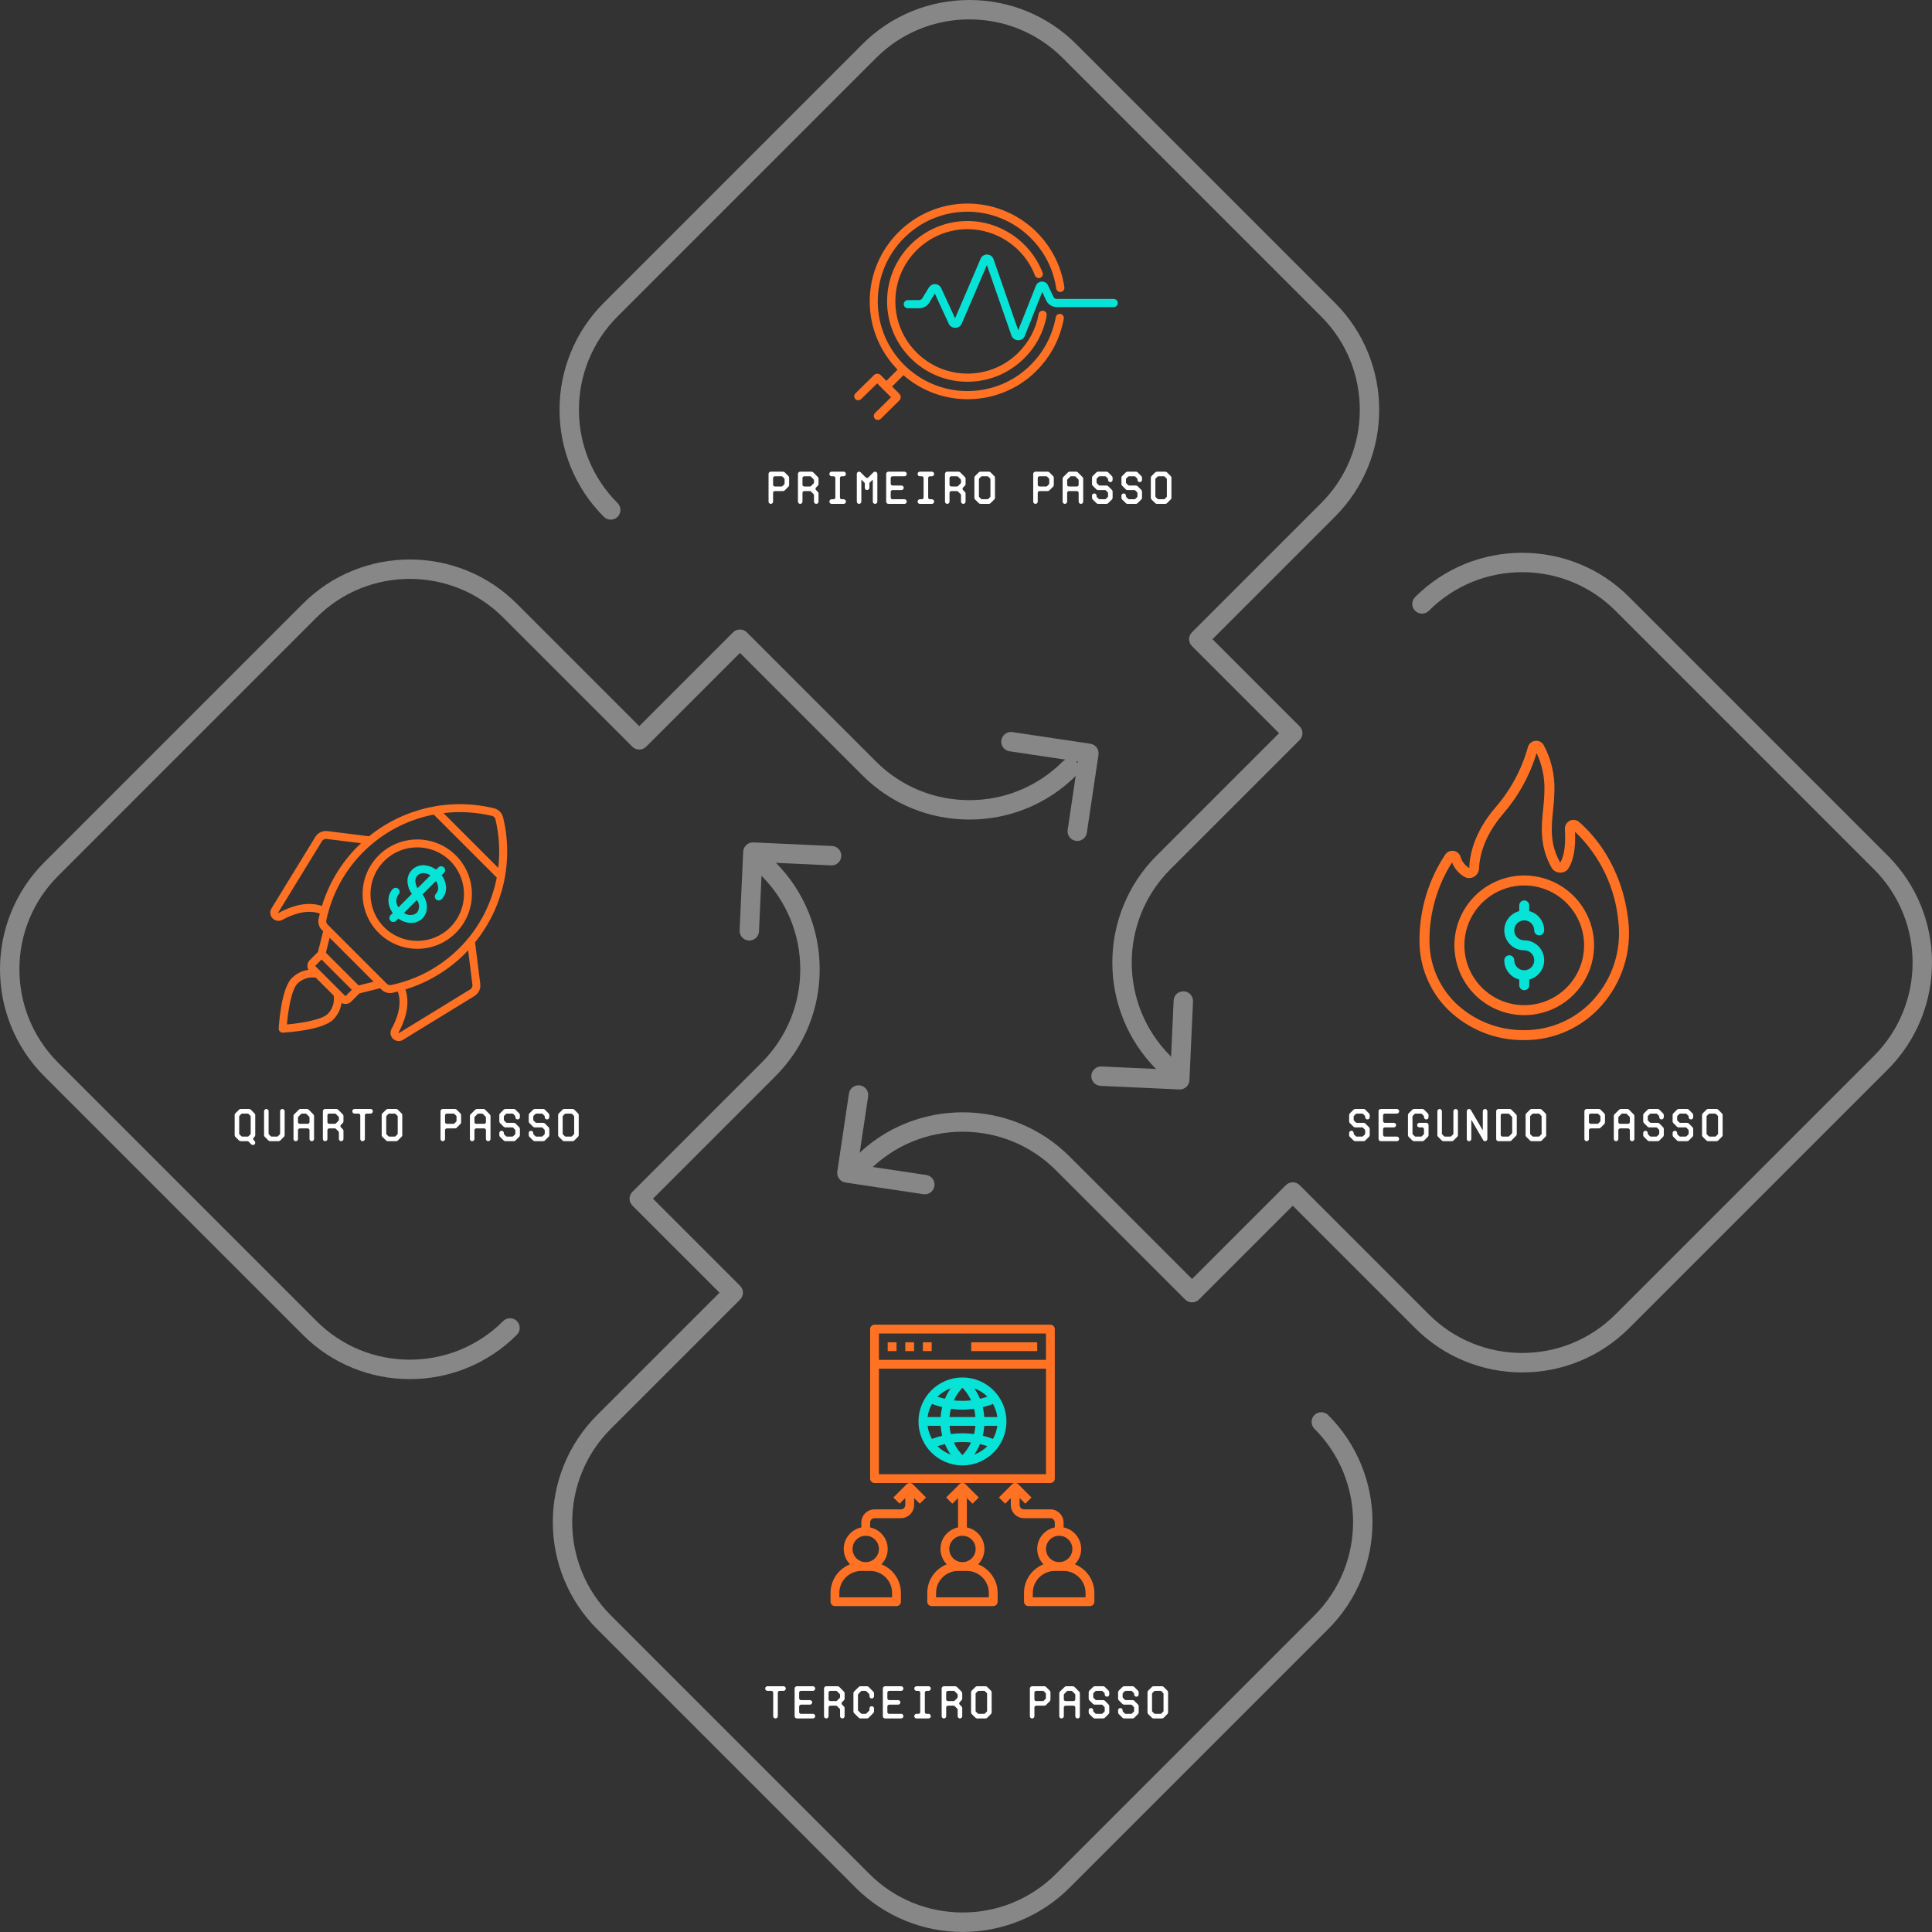 <svg xmlns="http://www.w3.org/2000/svg" width="579" height="579" viewBox="0 0 579 579" fill="none"><rect x="0" y="0" width="579" height="579" fill="#333333" stroke="none"/><path d="M348.699 321.408C347.955 321.408 347.211 321.126 346.643 320.558C342.316 316.23 338.964 311.179 336.677 305.549C334.474 300.117 333.354 294.373 333.354 288.478C333.354 282.583 334.474 276.839 336.679 271.408C338.962 265.777 342.314 260.726 346.643 256.399L383.317 219.727L357.204 193.615C356.068 192.479 356.068 190.639 357.204 189.503L395.931 150.776C399.709 146.999 402.633 142.596 404.619 137.692C406.541 132.955 407.515 127.946 407.515 122.806C407.515 117.666 406.544 112.657 404.619 107.917C402.633 103.016 399.709 98.613 395.931 94.835L318.477 17.381C314.702 13.604 310.299 10.68 305.395 8.691C295.918 4.849 285.106 4.847 275.621 8.691C270.716 10.68 266.313 13.604 262.538 17.381L185.084 94.835C181.307 98.613 178.383 103.016 176.396 107.92C174.474 112.657 173.501 117.666 173.501 122.806C173.501 127.946 174.474 132.955 176.396 137.692C178.385 142.596 181.307 146.999 185.084 150.776C186.22 151.912 186.22 153.751 185.084 154.887C183.948 156.023 182.109 156.023 180.973 154.887C176.641 150.556 173.289 145.507 171.006 139.877C168.804 134.442 167.686 128.699 167.686 122.806C167.686 116.913 168.804 111.169 171.006 105.735C173.289 100.107 176.643 95.058 180.973 90.726L258.427 13.272C262.754 8.942 267.806 5.588 273.436 3.306C284.315 -1.102 296.711 -1.102 307.577 3.306C313.207 5.588 318.259 8.942 322.586 13.272L400.04 90.726C404.37 95.058 407.724 100.107 410.009 105.735C412.211 111.171 413.329 116.915 413.329 122.808C413.329 128.701 412.211 134.445 410.009 139.879C407.726 145.507 404.374 150.556 400.04 154.887L363.369 191.559L389.482 217.672C390.027 218.217 390.335 218.957 390.335 219.727C390.335 220.498 390.027 221.237 389.482 221.783L350.752 260.51C346.977 264.285 344.053 268.686 342.066 273.595C340.144 278.329 339.169 283.338 339.169 288.481C339.169 293.623 340.144 298.632 342.064 303.367C344.055 308.275 346.977 312.676 350.752 316.451C351.888 317.587 351.888 319.426 350.752 320.562C350.184 321.123 349.44 321.408 348.699 321.408Z" fill="#878787"></path><path d="M456.177 411.299C450.286 411.299 444.543 410.181 439.108 407.976C433.478 405.696 428.427 402.341 424.098 398.01L387.426 361.338L359.304 389.46C358.759 390.005 358.022 390.311 357.249 390.311C356.476 390.311 355.739 390.003 355.193 389.46L316.464 350.733C312.686 346.955 308.283 344.031 303.382 342.042C293.907 338.201 283.095 338.198 273.607 342.042C268.705 344.031 264.302 346.955 260.525 350.733C259.389 351.868 257.55 351.868 256.414 350.733C255.278 349.597 255.278 347.757 256.414 346.621C260.744 342.29 265.795 338.938 271.423 336.655C282.302 332.245 294.698 332.248 305.564 336.655C311.192 338.938 316.243 342.29 320.573 346.621L357.246 383.293L385.368 355.171C386.504 354.035 388.344 354.035 389.479 355.171L428.207 393.899C431.984 397.676 436.387 400.598 441.291 402.586C450.772 406.43 461.587 406.43 471.063 402.586C475.967 400.598 480.368 397.673 484.145 393.899L561.6 316.444C565.375 312.669 568.299 308.268 570.288 303.36C572.21 298.618 573.185 293.612 573.185 288.474C573.185 283.336 572.21 278.329 570.288 273.588C568.299 268.679 565.375 264.278 561.6 260.506L484.145 183.049C480.368 179.272 475.967 176.35 471.063 174.361C461.587 170.519 450.772 170.517 441.291 174.361C436.387 176.35 431.984 179.274 428.207 183.049C427.071 184.185 425.231 184.185 424.095 183.049C422.96 181.913 422.96 180.074 424.095 178.938C428.425 174.608 433.476 171.254 439.106 168.971C449.981 164.564 462.38 164.564 473.246 168.971C478.876 171.254 483.925 174.606 488.254 178.938L565.709 256.392C570.036 260.717 573.39 265.768 575.677 271.401C577.88 276.839 579 282.583 579 288.471C579 294.36 577.88 300.104 575.677 305.542C573.392 311.177 570.038 316.226 565.709 320.553L488.254 398.008C483.925 402.337 478.876 405.691 473.246 407.974C467.814 410.181 462.07 411.299 456.177 411.299Z" fill="#878787"></path><path d="M122.825 413.308C116.932 413.308 111.189 412.19 105.754 409.985C100.124 407.702 95.073 404.348 90.746 400.019L13.291 322.564C8.96 318.232 5.608 313.181 3.323 307.556C1.12 302.117 -3.05176e-05 296.373 -3.05176e-05 290.485C-3.05176e-05 284.594 1.12 278.853 3.323 273.414C5.606 267.786 8.957 262.737 13.291 258.406L90.746 180.951C95.075 176.622 100.124 173.268 105.754 170.985C116.629 166.575 129.017 166.575 139.896 170.985C145.526 173.268 150.575 176.619 154.905 180.951L191.576 217.623L219.698 189.501C220.834 188.365 222.673 188.365 223.809 189.501L262.539 228.228C266.314 232.005 270.717 234.927 275.621 236.916C285.106 240.762 295.921 240.76 305.393 236.916C310.299 234.927 314.7 232.003 318.477 228.228C319.613 227.092 321.452 227.092 322.588 228.228C323.724 229.364 323.724 231.204 322.588 232.339C318.259 236.669 313.21 240.023 307.58 242.306C296.718 246.715 284.318 246.718 273.438 242.306C267.808 240.023 262.759 236.671 258.43 232.339L221.756 195.668L193.634 223.79C192.498 224.925 190.659 224.925 189.523 223.79L150.793 185.06C147.016 181.283 142.615 178.361 137.711 176.372C128.221 172.526 117.418 172.528 107.937 176.372C103.033 178.361 98.632 181.283 94.855 185.06L17.4 262.515C13.623 266.292 10.699 270.695 8.712 275.599C6.79 280.34 5.815 285.347 5.815 290.485C5.815 295.623 6.79 300.629 8.712 305.371C10.701 310.273 13.623 314.676 17.4 318.453L94.855 395.907C98.63 399.685 103.033 402.609 107.937 404.598C117.416 408.442 128.228 408.442 137.711 404.598C142.615 402.609 147.018 399.685 150.793 395.907C151.929 394.772 153.769 394.772 154.905 395.907C156.04 397.041 156.04 398.883 154.905 400.019C150.577 404.348 145.526 407.702 139.896 409.985C134.457 412.19 128.714 413.308 122.825 413.308Z" fill="#878787"></path><path d="M288.495 578.981C282.602 578.981 276.861 577.863 271.425 575.658C265.794 573.375 260.746 570.023 256.416 565.691L178.962 488.237C174.63 483.905 171.278 478.856 168.993 473.226C166.79 467.794 165.672 462.048 165.672 456.155C165.672 450.262 166.79 444.519 168.993 439.085C171.276 433.457 174.63 428.406 178.962 424.076L215.635 387.404L189.52 361.292C188.975 360.746 188.667 360.006 188.667 359.236C188.667 358.465 188.975 357.726 189.52 357.18L228.25 318.453C232.027 314.674 234.951 310.273 236.938 305.369C238.86 300.632 239.833 295.623 239.833 290.483C239.833 285.343 238.86 280.334 236.938 275.597C234.949 270.693 232.027 266.29 228.25 262.512C227.114 261.377 227.114 259.537 228.25 258.401C229.386 257.265 231.225 257.265 232.361 258.401C236.693 262.733 240.045 267.782 242.33 273.412C244.532 278.844 245.65 284.59 245.65 290.483C245.65 296.376 244.532 302.119 242.33 307.554C240.047 313.181 236.695 318.23 232.361 322.564L195.687 359.236L221.8 385.349C222.346 385.894 222.653 386.634 222.653 387.404C222.653 388.175 222.346 388.914 221.8 389.46L183.071 428.187C179.293 431.964 176.369 436.367 174.383 441.269C172.461 446.006 171.487 451.015 171.487 456.155C171.487 461.296 172.458 466.304 174.383 471.041C176.371 475.945 179.293 480.348 183.071 484.126L260.525 561.58C264.302 565.357 268.703 568.279 273.607 570.268C283.09 574.114 293.903 574.114 303.381 570.268C308.285 568.279 312.686 565.355 316.463 561.58L393.918 484.126C397.695 480.348 400.619 475.945 402.606 471.044C404.528 466.302 405.503 461.296 405.503 456.158C405.503 451.02 404.528 446.011 402.606 441.269C400.617 436.367 397.695 431.964 393.918 428.187C392.782 427.051 392.782 425.212 393.918 424.076C395.054 422.94 396.893 422.94 398.029 424.076C402.359 428.406 405.713 433.457 407.998 439.085C410.2 444.523 411.321 450.267 411.321 456.158C411.321 462.048 410.2 467.79 407.998 473.228C405.715 478.856 402.363 483.905 398.029 488.237L320.575 565.691C316.245 570.021 311.196 573.375 305.566 575.658C300.134 577.863 294.391 578.981 288.495 578.981Z" fill="#878787"></path><path d="M353.558 326.5C353.514 326.5 353.469 326.5 353.425 326.497L329.826 325.422C328.223 325.348 326.982 323.99 327.056 322.386C327.129 320.783 328.523 319.533 330.091 319.616L350.786 320.558L351.728 299.866C351.799 298.262 353.08 297.039 354.763 297.093C356.367 297.166 357.607 298.525 357.534 300.128L356.46 323.727C356.425 324.497 356.086 325.221 355.516 325.74C354.981 326.23 354.282 326.5 353.558 326.5Z" fill="#878787"></path><path d="M224.562 281.868C224.517 281.868 224.473 281.866 224.428 281.866C222.823 281.795 221.582 280.434 221.656 278.83L222.729 255.232C222.765 254.461 223.103 253.737 223.673 253.218C224.241 252.7 224.994 252.415 225.765 252.461L249.361 253.537C250.964 253.61 252.205 254.969 252.131 256.573C252.058 258.176 250.695 259.421 249.096 259.343L228.404 258.401L227.462 279.093C227.395 280.65 226.108 281.868 224.562 281.868Z" fill="#878787"></path><path d="M277.171 357.915C277.028 357.915 276.884 357.906 276.739 357.884L253.379 354.394C251.791 354.156 250.695 352.677 250.931 351.089L254.419 327.726C254.657 326.138 256.136 325.045 257.722 325.281C259.31 325.517 260.405 326.998 260.169 328.586L257.109 349.073L277.594 352.133C279.182 352.369 280.278 353.848 280.042 355.436C279.828 356.877 278.587 357.915 277.171 357.915Z" fill="#878787"></path><path d="M322.847 252.031C322.704 252.031 322.559 252.022 322.415 252C320.827 251.764 319.731 250.283 319.967 248.695L323.027 228.208L302.542 225.148C300.954 224.912 299.858 223.433 300.094 221.845C300.333 220.257 301.809 219.159 303.397 219.397L326.757 222.887C328.345 223.123 329.441 224.604 329.205 226.192L325.717 249.555C325.504 250.996 324.263 252.031 322.847 252.031Z" fill="#878787"></path><path d="M231.684 147.71V150.327C231.684 150.511 231.617 150.67 231.482 150.805C231.352 150.935 231.191 151 230.998 151C230.81 151 230.65 150.935 230.52 150.805C230.39 150.675 230.325 150.516 230.325 150.327V142.032C230.325 141.844 230.39 141.685 230.52 141.555C230.65 141.42 230.81 141.353 230.998 141.353H234.664C234.866 141.353 235.037 141.422 235.176 141.561L236.299 142.692C236.429 142.822 236.494 142.983 236.494 143.176V145.336C236.494 145.537 236.429 145.703 236.299 145.833L235.176 146.964C235.037 147.103 234.866 147.172 234.664 147.172H232.236C232.079 147.172 231.947 147.226 231.839 147.334C231.736 147.437 231.684 147.562 231.684 147.71ZM232.236 145.793H234.22C234.328 145.793 234.42 145.755 234.496 145.679L235.008 145.174C235.088 145.107 235.129 145.01 235.129 144.885V143.64C235.129 143.515 235.088 143.418 235.008 143.351L234.496 142.846C234.42 142.77 234.328 142.732 234.22 142.732H232.236C232.079 142.732 231.947 142.784 231.839 142.887C231.736 142.985 231.684 143.113 231.684 143.27V145.255C231.684 145.412 231.736 145.542 231.839 145.645C231.947 145.744 232.079 145.793 232.236 145.793ZM242.744 147.172H241.049C240.892 147.172 240.76 147.226 240.652 147.334C240.549 147.437 240.497 147.562 240.497 147.71V150.327C240.497 150.511 240.43 150.67 240.295 150.805C240.165 150.935 240.004 151 239.811 151C239.623 151 239.463 150.935 239.333 150.805C239.203 150.675 239.138 150.516 239.138 150.327V142.032C239.138 141.844 239.203 141.685 239.333 141.555C239.463 141.42 239.623 141.353 239.811 141.353H243.202C243.381 141.353 243.551 141.422 243.713 141.561L245.112 142.967C245.242 143.098 245.307 143.263 245.307 143.465V145.06C245.307 145.253 245.238 145.418 245.099 145.558L244.567 146.096C244.455 146.208 244.399 146.336 244.399 146.479C244.399 146.623 244.455 146.757 244.567 146.883L245.112 147.421C245.242 147.551 245.307 147.71 245.307 147.899V150.327C245.307 150.511 245.24 150.67 245.105 150.805C244.975 150.935 244.818 151 244.635 151C244.442 151 244.278 150.935 244.143 150.805C244.009 150.67 243.942 150.511 243.942 150.327V148.37C243.942 148.244 243.901 148.148 243.821 148.08L243.033 147.293C242.966 147.212 242.87 147.172 242.744 147.172ZM243.033 145.679L243.821 144.885C243.901 144.817 243.942 144.726 243.942 144.609V143.916C243.942 143.799 243.901 143.707 243.821 143.64L243.033 142.846C242.957 142.77 242.861 142.732 242.744 142.732H241.049C240.892 142.732 240.76 142.784 240.652 142.887C240.549 142.985 240.497 143.113 240.497 143.27V145.255C240.497 145.412 240.549 145.542 240.652 145.645C240.76 145.744 240.892 145.793 241.049 145.793H242.744C242.861 145.793 242.957 145.755 243.033 145.679ZM252.842 151H249.229C249.046 151 248.886 150.935 248.752 150.805C248.622 150.67 248.557 150.511 248.557 150.327C248.557 150.134 248.622 149.968 248.752 149.829C248.886 149.69 249.046 149.621 249.229 149.621H249.808C249.956 149.621 250.082 149.572 250.185 149.473C250.292 149.37 250.346 149.24 250.346 149.083V143.27C250.346 143.113 250.292 142.985 250.185 142.887C250.082 142.784 249.956 142.732 249.808 142.732H249.229C249.046 142.732 248.886 142.665 248.752 142.53C248.622 142.391 248.557 142.225 248.557 142.032C248.557 141.848 248.622 141.689 248.752 141.555C248.886 141.42 249.046 141.353 249.229 141.353H252.842C253.026 141.353 253.183 141.42 253.313 141.555C253.447 141.689 253.515 141.848 253.515 142.032C253.515 142.225 253.447 142.391 253.313 142.53C253.183 142.665 253.026 142.732 252.842 142.732H252.263C252.106 142.732 251.976 142.784 251.873 142.887C251.775 142.985 251.725 143.113 251.725 143.27V149.083C251.725 149.24 251.775 149.37 251.873 149.473C251.976 149.572 252.106 149.621 252.263 149.621H252.842C253.026 149.621 253.183 149.69 253.313 149.829C253.447 149.968 253.515 150.134 253.515 150.327C253.515 150.511 253.447 150.67 253.313 150.805C253.183 150.935 253.026 151 252.842 151ZM261.567 150.327V143.916C261.567 143.844 261.55 143.808 261.514 143.808C261.487 143.808 261.46 143.822 261.433 143.849L260.659 144.622C260.588 144.681 260.552 144.759 260.552 144.858V146.176C260.552 146.365 260.482 146.526 260.343 146.661C260.204 146.791 260.038 146.856 259.845 146.856C259.652 146.856 259.491 146.791 259.361 146.661C259.235 146.531 259.173 146.369 259.173 146.176V144.898C259.173 144.777 259.128 144.685 259.038 144.622L258.278 143.849C258.251 143.822 258.224 143.808 258.197 143.808C258.157 143.808 258.137 143.844 258.137 143.916V150.327C258.137 150.511 258.067 150.67 257.928 150.805C257.793 150.935 257.634 151 257.45 151C257.253 151 257.092 150.935 256.966 150.805C256.84 150.675 256.778 150.516 256.778 150.327V142.032C256.778 141.844 256.84 141.685 256.966 141.555C257.096 141.42 257.257 141.353 257.45 141.353C257.67 141.353 257.832 141.418 257.935 141.548L259.448 143.075C259.574 143.187 259.706 143.243 259.845 143.243C259.993 143.243 260.123 143.187 260.235 143.075L261.749 141.548C261.879 141.418 262.05 141.353 262.26 141.353C262.444 141.353 262.601 141.42 262.731 141.555C262.866 141.689 262.933 141.848 262.933 142.032V150.327C262.933 150.511 262.866 150.67 262.731 150.805C262.601 150.935 262.444 151 262.26 151C262.068 151 261.904 150.935 261.769 150.805C261.635 150.67 261.567 150.511 261.567 150.327ZM265.577 150.327V142.032C265.577 141.844 265.642 141.685 265.772 141.555C265.902 141.42 266.061 141.353 266.25 141.353H271.073C271.257 141.353 271.414 141.42 271.544 141.555C271.679 141.689 271.746 141.848 271.746 142.032C271.746 142.225 271.679 142.391 271.544 142.53C271.414 142.665 271.257 142.732 271.073 142.732H267.488C267.331 142.732 267.198 142.784 267.091 142.887C266.988 142.985 266.936 143.113 266.936 143.27V144.939C266.936 145.096 266.988 145.23 267.091 145.342C267.198 145.45 267.331 145.504 267.488 145.504H270.152C270.34 145.504 270.502 145.569 270.636 145.699C270.771 145.829 270.838 145.988 270.838 146.176C270.838 146.369 270.768 146.533 270.629 146.668C270.495 146.802 270.336 146.869 270.152 146.869H267.488C267.331 146.869 267.198 146.925 267.091 147.038C266.988 147.145 266.936 147.277 266.936 147.434V149.083C266.936 149.24 266.988 149.37 267.091 149.473C267.198 149.572 267.331 149.621 267.488 149.621H271.073C271.257 149.621 271.414 149.69 271.544 149.829C271.679 149.968 271.746 150.134 271.746 150.327C271.746 150.511 271.679 150.67 271.544 150.805C271.414 150.935 271.257 151 271.073 151H266.25C266.061 151 265.902 150.935 265.772 150.805C265.642 150.675 265.577 150.516 265.577 150.327ZM279.281 151H275.668C275.484 151 275.325 150.935 275.191 150.805C275.06 150.67 274.995 150.511 274.995 150.327C274.995 150.134 275.06 149.968 275.191 149.829C275.325 149.69 275.484 149.621 275.668 149.621H276.247C276.395 149.621 276.52 149.572 276.623 149.473C276.731 149.37 276.785 149.24 276.785 149.083V143.27C276.785 143.113 276.731 142.985 276.623 142.887C276.52 142.784 276.395 142.732 276.247 142.732H275.668C275.484 142.732 275.325 142.665 275.191 142.53C275.06 142.391 274.995 142.225 274.995 142.032C274.995 141.848 275.06 141.689 275.191 141.555C275.325 141.42 275.484 141.353 275.668 141.353H279.281C279.465 141.353 279.622 141.42 279.752 141.555C279.886 141.689 279.954 141.848 279.954 142.032C279.954 142.225 279.886 142.391 279.752 142.53C279.622 142.665 279.465 142.732 279.281 142.732H278.702C278.545 142.732 278.415 142.784 278.312 142.887C278.213 142.985 278.164 143.113 278.164 143.27V149.083C278.164 149.24 278.213 149.37 278.312 149.473C278.415 149.572 278.545 149.621 278.702 149.621H279.281C279.465 149.621 279.622 149.69 279.752 149.829C279.886 149.968 279.954 150.134 279.954 150.327C279.954 150.511 279.886 150.67 279.752 150.805C279.622 150.935 279.465 151 279.281 151ZM286.809 147.172H285.114C284.957 147.172 284.824 147.226 284.717 147.334C284.613 147.437 284.562 147.562 284.562 147.71V150.327C284.562 150.511 284.495 150.67 284.36 150.805C284.23 150.935 284.069 151 283.876 151C283.687 151 283.528 150.935 283.398 150.805C283.268 150.675 283.203 150.516 283.203 150.327V142.032C283.203 141.844 283.268 141.685 283.398 141.555C283.528 141.42 283.687 141.353 283.876 141.353H287.266C287.446 141.353 287.616 141.422 287.778 141.561L289.177 142.967C289.307 143.098 289.372 143.263 289.372 143.465V145.06C289.372 145.253 289.302 145.418 289.163 145.558L288.632 146.096C288.52 146.208 288.464 146.336 288.464 146.479C288.464 146.623 288.52 146.757 288.632 146.883L289.177 147.421C289.307 147.551 289.372 147.71 289.372 147.899V150.327C289.372 150.511 289.305 150.67 289.17 150.805C289.04 150.935 288.883 151 288.699 151C288.506 151 288.343 150.935 288.208 150.805C288.074 150.67 288.006 150.511 288.006 150.327V148.37C288.006 148.244 287.966 148.148 287.885 148.08L287.098 147.293C287.031 147.212 286.934 147.172 286.809 147.172ZM287.098 145.679L287.885 144.885C287.966 144.817 288.006 144.726 288.006 144.609V143.916C288.006 143.799 287.966 143.707 287.885 143.64L287.098 142.846C287.022 142.77 286.925 142.732 286.809 142.732H285.114C284.957 142.732 284.824 142.784 284.717 142.887C284.613 142.985 284.562 143.113 284.562 143.27V145.255C284.562 145.412 284.613 145.542 284.717 145.645C284.824 145.744 284.957 145.793 285.114 145.793H286.809C286.925 145.793 287.022 145.755 287.098 145.679ZM296.866 141.561L297.99 142.692C298.12 142.822 298.185 142.983 298.185 143.176V149.184C298.185 149.372 298.12 149.531 297.99 149.661L296.866 150.791C296.727 150.93 296.557 151 296.355 151H293.832C293.639 151 293.473 150.93 293.334 150.791L292.191 149.661C292.074 149.513 292.016 149.354 292.016 149.184V143.176C292.016 143.001 292.074 142.84 292.191 142.692L293.334 141.561C293.473 141.422 293.639 141.353 293.832 141.353H296.355C296.557 141.353 296.727 141.422 296.866 141.561ZM296.187 149.5L296.698 149.002C296.779 148.935 296.819 148.838 296.819 148.713V143.64C296.819 143.515 296.779 143.418 296.698 143.351L296.187 142.846C296.111 142.77 296.019 142.732 295.911 142.732H294.29C294.182 142.732 294.09 142.77 294.014 142.846L293.503 143.351C293.417 143.423 293.375 143.519 293.375 143.64V148.713C293.375 148.834 293.417 148.93 293.503 149.002L294.014 149.5C294.081 149.581 294.173 149.621 294.29 149.621H295.911C296.028 149.621 296.12 149.581 296.187 149.5ZM311.001 147.71V150.327C311.001 150.511 310.933 150.67 310.799 150.805C310.669 150.935 310.507 151 310.314 151C310.126 151 309.967 150.935 309.837 150.805C309.707 150.675 309.642 150.516 309.642 150.327V142.032C309.642 141.844 309.707 141.685 309.837 141.555C309.967 141.42 310.126 141.353 310.314 141.353H313.981C314.183 141.353 314.353 141.422 314.492 141.561L315.616 142.692C315.746 142.822 315.811 142.983 315.811 143.176V145.336C315.811 145.537 315.746 145.703 315.616 145.833L314.492 146.964C314.353 147.103 314.183 147.172 313.981 147.172H311.552C311.395 147.172 311.263 147.226 311.155 147.334C311.052 147.437 311.001 147.562 311.001 147.71ZM311.552 145.793H313.537C313.645 145.793 313.736 145.755 313.813 145.679L314.324 145.174C314.405 145.107 314.445 145.01 314.445 144.885V143.64C314.445 143.515 314.405 143.418 314.324 143.351L313.813 142.846C313.736 142.77 313.645 142.732 313.537 142.732H311.552C311.395 142.732 311.263 142.784 311.155 142.887C311.052 142.985 311.001 143.113 311.001 143.27V145.255C311.001 145.412 311.052 145.542 311.155 145.645C311.263 145.744 311.395 145.793 311.552 145.793ZM324.624 143.465V150.327C324.624 150.511 324.556 150.67 324.422 150.805C324.292 150.935 324.135 151 323.951 151C323.758 151 323.594 150.935 323.46 150.805C323.325 150.67 323.258 150.511 323.258 150.327V147.71C323.258 147.562 323.204 147.437 323.097 147.334C322.993 147.226 322.863 147.172 322.706 147.172H320.365C320.208 147.172 320.076 147.226 319.968 147.334C319.865 147.437 319.814 147.562 319.814 147.71V150.327C319.814 150.511 319.746 150.67 319.612 150.805C319.482 150.935 319.32 151 319.127 151C318.939 151 318.78 150.935 318.65 150.805C318.52 150.675 318.455 150.516 318.455 150.327V143.465C318.455 143.25 318.513 143.084 318.63 142.967L320.063 141.561C320.202 141.422 320.363 141.353 320.547 141.353H322.518C322.715 141.353 322.879 141.418 323.009 141.548L324.415 142.967C324.554 143.106 324.624 143.272 324.624 143.465ZM323.258 145.255V143.916C323.258 143.799 323.218 143.707 323.137 143.64L322.35 142.846C322.274 142.77 322.177 142.732 322.061 142.732H321.018C320.901 142.732 320.805 142.77 320.729 142.846L319.941 143.64C319.856 143.712 319.814 143.804 319.814 143.916V145.255C319.814 145.412 319.865 145.542 319.968 145.645C320.076 145.744 320.208 145.793 320.365 145.793H322.706C322.863 145.793 322.993 145.744 323.097 145.645C323.204 145.542 323.258 145.412 323.258 145.255ZM332.071 143.795V143.64C332.071 143.515 332.031 143.418 331.95 143.351L331.439 142.846C331.362 142.77 331.27 142.732 331.163 142.732H329.541C329.434 142.732 329.342 142.77 329.266 142.846L328.754 143.351C328.669 143.423 328.627 143.519 328.627 143.64V144.582C328.627 144.694 328.669 144.786 328.754 144.858L329.266 145.376C329.351 145.461 329.443 145.504 329.541 145.504H331.62C331.804 145.504 331.97 145.569 332.118 145.699L333.242 146.842C333.372 146.973 333.437 147.136 333.437 147.334V149.184C333.437 149.372 333.372 149.531 333.242 149.661L332.118 150.791C331.979 150.93 331.813 151 331.62 151H329.084C328.891 151 328.725 150.93 328.586 150.791L327.443 149.661C327.326 149.513 327.268 149.354 327.268 149.184V148.544C327.268 148.361 327.33 148.206 327.456 148.08C327.586 147.95 327.747 147.885 327.94 147.885C328.133 147.885 328.295 147.95 328.425 148.08C328.559 148.206 328.627 148.361 328.627 148.544V148.713C328.627 148.834 328.669 148.93 328.754 149.002L329.266 149.5C329.333 149.581 329.425 149.621 329.541 149.621H331.163C331.279 149.621 331.371 149.581 331.439 149.5L331.95 149.002C332.031 148.935 332.071 148.838 332.071 148.713V147.791C332.071 147.674 332.031 147.582 331.95 147.515L331.439 146.99C331.358 146.91 331.266 146.869 331.163 146.869H329.084C328.9 146.869 328.734 146.804 328.586 146.674L327.443 145.531C327.326 145.414 327.268 145.248 327.268 145.033V143.176C327.268 143.001 327.326 142.84 327.443 142.692L328.586 141.561C328.725 141.422 328.891 141.353 329.084 141.353H331.62C331.813 141.353 331.979 141.422 332.118 141.561L333.242 142.692C333.372 142.822 333.437 142.983 333.437 143.176V143.795C333.437 143.988 333.369 144.151 333.235 144.286C333.105 144.416 332.948 144.481 332.764 144.481C332.571 144.481 332.407 144.416 332.273 144.286C332.138 144.151 332.071 143.988 332.071 143.795ZM340.884 143.795V143.64C340.884 143.515 340.844 143.418 340.763 143.351L340.252 142.846C340.175 142.77 340.083 142.732 339.976 142.732H338.354C338.247 142.732 338.155 142.77 338.079 142.846L337.567 143.351C337.482 143.423 337.439 143.519 337.439 143.64V144.582C337.439 144.694 337.482 144.786 337.567 144.858L338.079 145.376C338.164 145.461 338.256 145.504 338.354 145.504H340.433C340.617 145.504 340.783 145.569 340.931 145.699L342.054 146.842C342.185 146.973 342.25 147.136 342.25 147.334V149.184C342.25 149.372 342.185 149.531 342.054 149.661L340.931 150.791C340.792 150.93 340.626 151 340.433 151H337.897C337.704 151 337.538 150.93 337.399 150.791L336.255 149.661C336.139 149.513 336.081 149.354 336.081 149.184V148.544C336.081 148.361 336.143 148.206 336.269 148.08C336.399 147.95 336.56 147.885 336.753 147.885C336.946 147.885 337.108 147.95 337.238 148.08C337.372 148.206 337.439 148.361 337.439 148.544V148.713C337.439 148.834 337.482 148.93 337.567 149.002L338.079 149.5C338.146 149.581 338.238 149.621 338.354 149.621H339.976C340.092 149.621 340.184 149.581 340.252 149.5L340.763 149.002C340.844 148.935 340.884 148.838 340.884 148.713V147.791C340.884 147.674 340.844 147.582 340.763 147.515L340.252 146.99C340.171 146.91 340.079 146.869 339.976 146.869H337.897C337.713 146.869 337.547 146.804 337.399 146.674L336.255 145.531C336.139 145.414 336.081 145.248 336.081 145.033V143.176C336.081 143.001 336.139 142.84 336.255 142.692L337.399 141.561C337.538 141.422 337.704 141.353 337.897 141.353H340.433C340.626 141.353 340.792 141.422 340.931 141.561L342.054 142.692C342.185 142.822 342.25 142.983 342.25 143.176V143.795C342.25 143.988 342.182 144.151 342.048 144.286C341.918 144.416 341.761 144.481 341.577 144.481C341.384 144.481 341.22 144.416 341.086 144.286C340.951 144.151 340.884 143.988 340.884 143.795ZM349.744 141.561L350.867 142.692C350.997 142.822 351.063 142.983 351.063 143.176V149.184C351.063 149.372 350.997 149.531 350.867 149.661L349.744 150.791C349.605 150.93 349.434 151 349.233 151H346.71C346.517 151 346.351 150.93 346.212 150.791L345.068 149.661C344.952 149.513 344.893 149.354 344.893 149.184V143.176C344.893 143.001 344.952 142.84 345.068 142.692L346.212 141.561C346.351 141.422 346.517 141.353 346.71 141.353H349.233C349.434 141.353 349.605 141.422 349.744 141.561ZM349.064 149.5L349.576 149.002C349.656 148.935 349.697 148.838 349.697 148.713V143.64C349.697 143.515 349.656 143.418 349.576 143.351L349.064 142.846C348.988 142.77 348.896 142.732 348.789 142.732H347.167C347.06 142.732 346.968 142.77 346.892 142.846L346.38 143.351C346.295 143.423 346.252 143.519 346.252 143.64V148.713C346.252 148.834 346.295 148.93 346.38 149.002L346.892 149.5C346.959 149.581 347.051 149.621 347.167 149.621H348.789C348.905 149.621 348.997 149.581 349.064 149.5Z" fill="white"></path><path d="M409.129 334.795V334.64C409.129 334.515 409.088 334.418 409.008 334.351L408.496 333.846C408.42 333.77 408.328 333.732 408.22 333.732H406.599C406.492 333.732 406.4 333.77 406.323 333.846L405.812 334.351C405.727 334.423 405.684 334.519 405.684 334.64V335.582C405.684 335.694 405.727 335.786 405.812 335.858L406.323 336.376C406.409 336.461 406.501 336.504 406.599 336.504H408.678C408.862 336.504 409.028 336.569 409.176 336.699L410.299 337.842C410.429 337.973 410.494 338.136 410.494 338.334V340.184C410.494 340.372 410.429 340.531 410.299 340.661L409.176 341.791C409.037 341.93 408.871 342 408.678 342H406.142C405.949 342 405.783 341.93 405.644 341.791L404.5 340.661C404.384 340.513 404.325 340.354 404.325 340.184V339.544C404.325 339.361 404.388 339.206 404.514 339.08C404.644 338.95 404.805 338.885 404.998 338.885C405.191 338.885 405.352 338.95 405.482 339.08C405.617 339.206 405.684 339.361 405.684 339.544V339.713C405.684 339.834 405.727 339.93 405.812 340.002L406.323 340.5C406.391 340.581 406.483 340.621 406.599 340.621H408.22C408.337 340.621 408.429 340.581 408.496 340.5L409.008 340.002C409.088 339.935 409.129 339.838 409.129 339.713V338.791C409.129 338.674 409.088 338.582 409.008 338.515L408.496 337.99C408.416 337.91 408.324 337.869 408.22 337.869H406.142C405.958 337.869 405.792 337.804 405.644 337.674L404.5 336.531C404.384 336.414 404.325 336.248 404.325 336.033V334.176C404.325 334.001 404.384 333.84 404.5 333.692L405.644 332.561C405.783 332.422 405.949 332.353 406.142 332.353H408.678C408.871 332.353 409.037 332.422 409.176 332.561L410.299 333.692C410.429 333.822 410.494 333.983 410.494 334.176V334.795C410.494 334.988 410.427 335.151 410.293 335.286C410.162 335.416 410.005 335.481 409.822 335.481C409.629 335.481 409.465 335.416 409.331 335.286C409.196 335.151 409.129 334.988 409.129 334.795ZM413.138 341.327V333.032C413.138 332.844 413.203 332.685 413.333 332.555C413.463 332.42 413.623 332.353 413.811 332.353H418.635C418.818 332.353 418.975 332.42 419.105 332.555C419.24 332.689 419.307 332.848 419.307 333.032C419.307 333.225 419.24 333.391 419.105 333.53C418.975 333.665 418.818 333.732 418.635 333.732H415.049C414.892 333.732 414.76 333.784 414.652 333.887C414.549 333.985 414.497 334.113 414.497 334.27V335.939C414.497 336.096 414.549 336.23 414.652 336.342C414.76 336.45 414.892 336.504 415.049 336.504H417.713C417.901 336.504 418.063 336.569 418.197 336.699C418.332 336.829 418.399 336.988 418.399 337.176C418.399 337.369 418.33 337.533 418.191 337.668C418.056 337.802 417.897 337.869 417.713 337.869H415.049C414.892 337.869 414.76 337.925 414.652 338.038C414.549 338.145 414.497 338.277 414.497 338.434V340.083C414.497 340.24 414.549 340.37 414.652 340.473C414.76 340.572 414.892 340.621 415.049 340.621H418.635C418.818 340.621 418.975 340.69 419.105 340.829C419.24 340.968 419.307 341.134 419.307 341.327C419.307 341.511 419.24 341.67 419.105 341.805C418.975 341.935 418.818 342 418.635 342H413.811C413.623 342 413.463 341.935 413.333 341.805C413.203 341.675 413.138 341.516 413.138 341.327ZM426.755 334.795V334.64C426.755 334.515 426.714 334.418 426.633 334.351L426.122 333.846C426.046 333.77 425.954 333.732 425.846 333.732H424.225C424.117 333.732 424.025 333.77 423.949 333.846L423.438 334.351C423.353 334.423 423.31 334.519 423.31 334.64V339.713C423.31 339.834 423.353 339.93 423.438 340.002L423.949 340.5C424.016 340.581 424.108 340.621 424.225 340.621H425.846C425.963 340.621 426.055 340.581 426.122 340.5L426.633 340.002C426.714 339.935 426.755 339.838 426.755 339.713V338.421C426.755 338.264 426.701 338.134 426.593 338.031C426.49 337.923 426.36 337.869 426.203 337.869H425.396C425.203 337.869 425.039 337.802 424.905 337.668C424.77 337.533 424.703 337.369 424.703 337.176C424.703 336.988 424.77 336.829 424.905 336.699C425.039 336.569 425.203 336.504 425.396 336.504H427.447C427.636 336.504 427.795 336.569 427.925 336.699C428.055 336.829 428.12 336.988 428.12 337.176V340.17C428.12 340.367 428.055 340.531 427.925 340.661L426.802 341.791C426.663 341.93 426.492 342 426.29 342H423.768C423.575 342 423.409 341.93 423.27 341.791L422.126 340.661C422.009 340.545 421.951 340.381 421.951 340.17V334.176C421.951 334.001 422.009 333.84 422.126 333.692L423.27 332.561C423.409 332.422 423.575 332.353 423.768 332.353H426.29C426.492 332.353 426.663 332.422 426.802 332.561L427.925 333.692C428.055 333.822 428.12 333.983 428.12 334.176V334.795C428.12 334.988 428.053 335.151 427.918 335.286C427.788 335.416 427.631 335.481 427.447 335.481C427.255 335.481 427.091 335.416 426.956 335.286C426.822 335.151 426.755 334.988 426.755 334.795ZM432.123 333.032V339.713C432.123 339.834 432.166 339.93 432.251 340.002L432.762 340.5C432.829 340.581 432.921 340.621 433.038 340.621H434.659C434.776 340.621 434.868 340.581 434.935 340.5L435.446 340.002C435.527 339.935 435.567 339.838 435.567 339.713V333.032C435.567 332.848 435.635 332.689 435.769 332.555C435.904 332.42 436.068 332.353 436.26 332.353C436.444 332.353 436.601 332.42 436.731 332.555C436.866 332.689 436.933 332.848 436.933 333.032V340.184C436.933 340.372 436.868 340.531 436.738 340.661L435.615 341.791C435.476 341.93 435.305 342 435.103 342H432.581C432.388 342 432.222 341.93 432.083 341.791L430.939 340.661C430.822 340.513 430.764 340.354 430.764 340.184V333.032C430.764 332.844 430.829 332.685 430.959 332.555C431.089 332.42 431.248 332.353 431.437 332.353C431.63 332.353 431.791 332.42 431.921 332.555C432.056 332.689 432.123 332.848 432.123 333.032ZM440.842 332.703L444.286 338.596C444.318 338.641 444.34 338.663 444.354 338.663C444.371 338.663 444.38 338.632 444.38 338.569V333.032C444.38 332.848 444.448 332.689 444.582 332.555C444.717 332.42 444.881 332.353 445.073 332.353C445.257 332.353 445.414 332.42 445.544 332.555C445.679 332.689 445.746 332.848 445.746 333.032V341.327C445.746 341.511 445.679 341.67 445.544 341.805C445.414 341.935 445.257 342 445.073 342C444.943 342 444.822 341.969 444.71 341.906C444.602 341.843 444.526 341.76 444.481 341.657L441.037 335.743C441.023 335.699 440.999 335.676 440.963 335.676C440.945 335.676 440.936 335.708 440.936 335.77V341.327C440.936 341.511 440.869 341.67 440.734 341.805C440.604 341.935 440.443 342 440.25 342C440.061 342 439.902 341.935 439.772 341.805C439.642 341.675 439.577 341.516 439.577 341.327V333.032C439.577 332.844 439.642 332.685 439.772 332.555C439.902 332.42 440.061 332.353 440.25 332.353C440.523 332.353 440.721 332.469 440.842 332.703ZM452.285 340.5L453.072 339.713C453.153 339.645 453.193 339.553 453.193 339.437V334.916C453.193 334.799 453.153 334.707 453.072 334.64L452.285 333.846C452.209 333.77 452.112 333.732 451.996 333.732H450.301C450.144 333.732 450.011 333.784 449.904 333.887C449.8 333.985 449.749 334.113 449.749 334.27V340.083C449.749 340.24 449.8 340.37 449.904 340.473C450.011 340.572 450.144 340.621 450.301 340.621H451.996C452.121 340.621 452.218 340.581 452.285 340.5ZM452.944 332.548L454.35 333.967C454.49 334.106 454.559 334.272 454.559 334.465V339.894C454.559 340.083 454.49 340.246 454.35 340.385L452.944 341.805C452.814 341.935 452.651 342 452.453 342H449.063C448.874 342 448.715 341.935 448.585 341.805C448.455 341.675 448.39 341.516 448.39 341.327V333.032C448.39 332.844 448.455 332.685 448.585 332.555C448.715 332.42 448.874 332.353 449.063 332.353H452.453C452.651 332.353 452.814 332.418 452.944 332.548ZM462.053 332.561L463.177 333.692C463.307 333.822 463.372 333.983 463.372 334.176V340.184C463.372 340.372 463.307 340.531 463.177 340.661L462.053 341.791C461.914 341.93 461.744 342 461.542 342H459.019C458.826 342 458.661 341.93 458.521 341.791L457.378 340.661C457.261 340.513 457.203 340.354 457.203 340.184V334.176C457.203 334.001 457.261 333.84 457.378 333.692L458.521 332.561C458.661 332.422 458.826 332.353 459.019 332.353H461.542C461.744 332.353 461.914 332.422 462.053 332.561ZM461.374 340.5L461.885 340.002C461.966 339.935 462.006 339.838 462.006 339.713V334.64C462.006 334.515 461.966 334.418 461.885 334.351L461.374 333.846C461.298 333.77 461.206 333.732 461.098 333.732H459.477C459.369 333.732 459.277 333.77 459.201 333.846L458.69 334.351C458.604 334.423 458.562 334.519 458.562 334.64V339.713C458.562 339.834 458.604 339.93 458.69 340.002L459.201 340.5C459.268 340.581 459.36 340.621 459.477 340.621H461.098C461.215 340.621 461.307 340.581 461.374 340.5ZM476.188 338.71V341.327C476.188 341.511 476.12 341.67 475.986 341.805C475.856 341.935 475.694 342 475.502 342C475.313 342 475.154 341.935 475.024 341.805C474.894 341.675 474.829 341.516 474.829 341.327V333.032C474.829 332.844 474.894 332.685 475.024 332.555C475.154 332.42 475.313 332.353 475.502 332.353H479.168C479.37 332.353 479.54 332.422 479.679 332.561L480.803 333.692C480.933 333.822 480.998 333.983 480.998 334.176V336.336C480.998 336.537 480.933 336.703 480.803 336.833L479.679 337.964C479.54 338.103 479.37 338.172 479.168 338.172H476.739C476.582 338.172 476.45 338.226 476.342 338.334C476.239 338.437 476.188 338.562 476.188 338.71ZM476.739 336.793H478.724C478.832 336.793 478.924 336.755 479 336.679L479.511 336.174C479.592 336.107 479.632 336.01 479.632 335.885V334.64C479.632 334.515 479.592 334.418 479.511 334.351L479 333.846C478.924 333.77 478.832 333.732 478.724 333.732H476.739C476.582 333.732 476.45 333.784 476.342 333.887C476.239 333.985 476.188 334.113 476.188 334.27V336.255C476.188 336.412 476.239 336.542 476.342 336.645C476.45 336.744 476.582 336.793 476.739 336.793ZM489.811 334.465V341.327C489.811 341.511 489.743 341.67 489.609 341.805C489.479 341.935 489.322 342 489.138 342C488.945 342 488.781 341.935 488.647 341.805C488.512 341.67 488.445 341.511 488.445 341.327V338.71C488.445 338.562 488.391 338.437 488.284 338.334C488.18 338.226 488.05 338.172 487.893 338.172H485.552C485.395 338.172 485.263 338.226 485.155 338.334C485.052 338.437 485.001 338.562 485.001 338.71V341.327C485.001 341.511 484.933 341.67 484.799 341.805C484.669 341.935 484.507 342 484.314 342C484.126 342 483.967 341.935 483.837 341.805C483.707 341.675 483.642 341.516 483.642 341.327V334.465C483.642 334.25 483.7 334.084 483.817 333.967L485.25 332.561C485.389 332.422 485.55 332.353 485.734 332.353H487.705C487.902 332.353 488.066 332.418 488.196 332.548L489.602 333.967C489.741 334.106 489.811 334.272 489.811 334.465ZM488.445 336.255V334.916C488.445 334.799 488.405 334.707 488.324 334.64L487.537 333.846C487.461 333.77 487.364 333.732 487.248 333.732H486.205C486.088 333.732 485.992 333.77 485.916 333.846L485.128 334.64C485.043 334.712 485.001 334.804 485.001 334.916V336.255C485.001 336.412 485.052 336.542 485.155 336.645C485.263 336.744 485.395 336.793 485.552 336.793H487.893C488.05 336.793 488.18 336.744 488.284 336.645C488.391 336.542 488.445 336.412 488.445 336.255ZM497.258 334.795V334.64C497.258 334.515 497.218 334.418 497.137 334.351L496.626 333.846C496.549 333.77 496.457 333.732 496.35 333.732H494.729C494.621 333.732 494.529 333.77 494.453 333.846L493.941 334.351C493.856 334.423 493.814 334.519 493.814 334.64V335.582C493.814 335.694 493.856 335.786 493.941 335.858L494.453 336.376C494.538 336.461 494.63 336.504 494.729 336.504H496.807C496.991 336.504 497.157 336.569 497.305 336.699L498.429 337.842C498.559 337.973 498.624 338.136 498.624 338.334V340.184C498.624 340.372 498.559 340.531 498.429 340.661L497.305 341.791C497.166 341.93 497 342 496.807 342H494.271C494.078 342 493.912 341.93 493.773 341.791L492.63 340.661C492.513 340.513 492.455 340.354 492.455 340.184V339.544C492.455 339.361 492.517 339.206 492.643 339.08C492.773 338.95 492.935 338.885 493.127 338.885C493.32 338.885 493.482 338.95 493.612 339.08C493.746 339.206 493.814 339.361 493.814 339.544V339.713C493.814 339.834 493.856 339.93 493.941 340.002L494.453 340.5C494.52 340.581 494.612 340.621 494.729 340.621H496.35C496.466 340.621 496.558 340.581 496.626 340.5L497.137 340.002C497.218 339.935 497.258 339.838 497.258 339.713V338.791C497.258 338.674 497.218 338.582 497.137 338.515L496.626 337.99C496.545 337.91 496.453 337.869 496.35 337.869H494.271C494.087 337.869 493.921 337.804 493.773 337.674L492.63 336.531C492.513 336.414 492.455 336.248 492.455 336.033V334.176C492.455 334.001 492.513 333.84 492.63 333.692L493.773 332.561C493.912 332.422 494.078 332.353 494.271 332.353H496.807C497 332.353 497.166 332.422 497.305 332.561L498.429 333.692C498.559 333.822 498.624 333.983 498.624 334.176V334.795C498.624 334.988 498.556 335.151 498.422 335.286C498.292 335.416 498.135 335.481 497.951 335.481C497.758 335.481 497.594 335.416 497.46 335.286C497.325 335.151 497.258 334.988 497.258 334.795ZM506.071 334.795V334.64C506.071 334.515 506.031 334.418 505.95 334.351L505.439 333.846C505.362 333.77 505.27 333.732 505.163 333.732H503.541C503.434 333.732 503.342 333.77 503.266 333.846L502.754 334.351C502.669 334.423 502.627 334.519 502.627 334.64V335.582C502.627 335.694 502.669 335.786 502.754 335.858L503.266 336.376C503.351 336.461 503.443 336.504 503.541 336.504H505.62C505.804 336.504 505.97 336.569 506.118 336.699L507.242 337.842C507.372 337.973 507.437 338.136 507.437 338.334V340.184C507.437 340.372 507.372 340.531 507.242 340.661L506.118 341.791C505.979 341.93 505.813 342 505.62 342H503.084C502.891 342 502.725 341.93 502.586 341.791L501.443 340.661C501.326 340.513 501.268 340.354 501.268 340.184V339.544C501.268 339.361 501.33 339.206 501.456 339.08C501.586 338.95 501.747 338.885 501.94 338.885C502.133 338.885 502.295 338.95 502.425 339.08C502.559 339.206 502.627 339.361 502.627 339.544V339.713C502.627 339.834 502.669 339.93 502.754 340.002L503.266 340.5C503.333 340.581 503.425 340.621 503.541 340.621H505.163C505.279 340.621 505.371 340.581 505.439 340.5L505.95 340.002C506.031 339.935 506.071 339.838 506.071 339.713V338.791C506.071 338.674 506.031 338.582 505.95 338.515L505.439 337.99C505.358 337.91 505.266 337.869 505.163 337.869H503.084C502.9 337.869 502.734 337.804 502.586 337.674L501.443 336.531C501.326 336.414 501.268 336.248 501.268 336.033V334.176C501.268 334.001 501.326 333.84 501.443 333.692L502.586 332.561C502.725 332.422 502.891 332.353 503.084 332.353H505.62C505.813 332.353 505.979 332.422 506.118 332.561L507.242 333.692C507.372 333.822 507.437 333.983 507.437 334.176V334.795C507.437 334.988 507.369 335.151 507.235 335.286C507.105 335.416 506.948 335.481 506.764 335.481C506.571 335.481 506.407 335.416 506.273 335.286C506.138 335.151 506.071 334.988 506.071 334.795ZM514.931 332.561L516.054 333.692C516.185 333.822 516.25 333.983 516.25 334.176V340.184C516.25 340.372 516.185 340.531 516.054 340.661L514.931 341.791C514.792 341.93 514.622 342 514.42 342H511.897C511.704 342 511.538 341.93 511.399 341.791L510.255 340.661C510.139 340.513 510.081 340.354 510.081 340.184V334.176C510.081 334.001 510.139 333.84 510.255 333.692L511.399 332.561C511.538 332.422 511.704 332.353 511.897 332.353H514.42C514.622 332.353 514.792 332.422 514.931 332.561ZM514.252 340.5L514.763 340.002C514.844 339.935 514.884 339.838 514.884 339.713V334.64C514.884 334.515 514.844 334.418 514.763 334.351L514.252 333.846C514.175 333.77 514.083 333.732 513.976 333.732H512.354C512.247 333.732 512.155 333.77 512.079 333.846L511.567 334.351C511.482 334.423 511.439 334.519 511.439 334.64V339.713C511.439 339.834 511.482 339.93 511.567 340.002L512.079 340.5C512.146 340.581 512.238 340.621 512.354 340.621H513.976C514.092 340.621 514.184 340.581 514.252 340.5Z" fill="white"></path><path d="M233.099 507.27V514.327C233.099 514.511 233.03 514.67 232.891 514.805C232.756 514.935 232.59 515 232.393 515C232.209 515 232.05 514.935 231.915 514.805C231.785 514.67 231.72 514.511 231.72 514.327V507.27C231.72 507.113 231.666 506.985 231.559 506.887C231.456 506.784 231.33 506.732 231.182 506.732H229.998C229.81 506.732 229.65 506.665 229.52 506.53C229.39 506.391 229.325 506.225 229.325 506.032C229.325 505.844 229.39 505.685 229.52 505.555C229.65 505.42 229.81 505.353 229.998 505.353H234.822C235.005 505.353 235.162 505.42 235.293 505.555C235.427 505.689 235.494 505.848 235.494 506.032C235.494 506.225 235.427 506.391 235.293 506.53C235.162 506.665 235.005 506.732 234.822 506.732H233.638C233.481 506.732 233.351 506.784 233.247 506.887C233.149 506.985 233.099 507.113 233.099 507.27ZM238.138 514.327V506.032C238.138 505.844 238.203 505.685 238.333 505.555C238.463 505.42 238.623 505.353 238.811 505.353H243.635C243.818 505.353 243.975 505.42 244.105 505.555C244.24 505.689 244.307 505.848 244.307 506.032C244.307 506.225 244.24 506.391 244.105 506.53C243.975 506.665 243.818 506.732 243.635 506.732H240.049C239.892 506.732 239.76 506.784 239.652 506.887C239.549 506.985 239.497 507.113 239.497 507.27V508.939C239.497 509.096 239.549 509.23 239.652 509.342C239.76 509.45 239.892 509.504 240.049 509.504H242.713C242.901 509.504 243.063 509.569 243.197 509.699C243.332 509.829 243.399 509.988 243.399 510.176C243.399 510.369 243.33 510.533 243.191 510.668C243.056 510.802 242.897 510.869 242.713 510.869H240.049C239.892 510.869 239.76 510.925 239.652 511.038C239.549 511.145 239.497 511.277 239.497 511.434V513.083C239.497 513.24 239.549 513.37 239.652 513.473C239.76 513.572 239.892 513.621 240.049 513.621H243.635C243.818 513.621 243.975 513.69 244.105 513.829C244.24 513.968 244.307 514.134 244.307 514.327C244.307 514.511 244.24 514.67 244.105 514.805C243.975 514.935 243.818 515 243.635 515H238.811C238.623 515 238.463 514.935 238.333 514.805C238.203 514.675 238.138 514.516 238.138 514.327ZM250.557 511.172H248.862C248.705 511.172 248.572 511.226 248.465 511.334C248.362 511.437 248.31 511.562 248.31 511.71V514.327C248.31 514.511 248.243 514.67 248.108 514.805C247.978 514.935 247.817 515 247.624 515C247.436 515 247.276 514.935 247.146 514.805C247.016 514.675 246.951 514.516 246.951 514.327V506.032C246.951 505.844 247.016 505.685 247.146 505.555C247.276 505.42 247.436 505.353 247.624 505.353H251.015C251.194 505.353 251.364 505.422 251.526 505.561L252.925 506.967C253.055 507.098 253.12 507.263 253.12 507.465V509.06C253.12 509.253 253.051 509.418 252.912 509.558L252.38 510.096C252.268 510.208 252.212 510.336 252.212 510.479C252.212 510.623 252.268 510.757 252.38 510.883L252.925 511.421C253.055 511.551 253.12 511.71 253.12 511.899V514.327C253.12 514.511 253.053 514.67 252.918 514.805C252.788 514.935 252.631 515 252.447 515C252.255 515 252.091 514.935 251.956 514.805C251.822 514.67 251.755 514.511 251.755 514.327V512.37C251.755 512.244 251.714 512.148 251.633 512.08L250.846 511.293C250.779 511.212 250.683 511.172 250.557 511.172ZM250.846 509.679L251.633 508.885C251.714 508.817 251.755 508.726 251.755 508.609V507.916C251.755 507.799 251.714 507.707 251.633 507.64L250.846 506.846C250.77 506.77 250.674 506.732 250.557 506.732H248.862C248.705 506.732 248.572 506.784 248.465 506.887C248.362 506.985 248.31 507.113 248.31 507.27V509.255C248.31 509.412 248.362 509.542 248.465 509.645C248.572 509.744 248.705 509.793 248.862 509.793H250.557C250.674 509.793 250.77 509.755 250.846 509.679ZM257.123 507.916V512.437C257.123 512.549 257.166 512.641 257.251 512.713L258.038 513.5C258.105 513.581 258.202 513.621 258.327 513.621H259.37C259.496 513.621 259.592 513.581 259.659 513.5L260.446 512.713C260.527 512.645 260.567 512.553 260.567 512.437V512.026C260.567 511.834 260.635 511.67 260.769 511.535C260.904 511.401 261.068 511.334 261.26 511.334C261.444 511.334 261.601 511.401 261.731 511.535C261.866 511.67 261.933 511.834 261.933 512.026V512.894C261.933 513.083 261.864 513.246 261.725 513.385L260.319 514.805C260.189 514.935 260.025 515 259.827 515H257.856C257.663 515 257.498 514.93 257.359 514.791L255.939 513.385C255.822 513.269 255.764 513.105 255.764 512.894V507.465C255.764 507.25 255.822 507.084 255.939 506.967L257.359 505.561C257.498 505.422 257.663 505.353 257.856 505.353H259.827C260.025 505.353 260.189 505.418 260.319 505.548L261.725 506.967C261.864 507.106 261.933 507.272 261.933 507.465V508.333C261.933 508.526 261.866 508.69 261.731 508.824C261.601 508.954 261.444 509.019 261.26 509.019C261.068 509.019 260.904 508.954 260.769 508.824C260.635 508.69 260.567 508.526 260.567 508.333V507.916C260.567 507.799 260.527 507.707 260.446 507.64L259.659 506.846C259.583 506.77 259.487 506.732 259.37 506.732H258.327C258.211 506.732 258.114 506.77 258.038 506.846L257.251 507.64C257.166 507.712 257.123 507.804 257.123 507.916ZM264.577 514.327V506.032C264.577 505.844 264.642 505.685 264.772 505.555C264.902 505.42 265.061 505.353 265.25 505.353H270.073C270.257 505.353 270.414 505.42 270.544 505.555C270.679 505.689 270.746 505.848 270.746 506.032C270.746 506.225 270.679 506.391 270.544 506.53C270.414 506.665 270.257 506.732 270.073 506.732H266.488C266.331 506.732 266.198 506.784 266.091 506.887C265.988 506.985 265.936 507.113 265.936 507.27V508.939C265.936 509.096 265.988 509.23 266.091 509.342C266.198 509.45 266.331 509.504 266.488 509.504H269.152C269.34 509.504 269.502 509.569 269.636 509.699C269.771 509.829 269.838 509.988 269.838 510.176C269.838 510.369 269.768 510.533 269.629 510.668C269.495 510.802 269.336 510.869 269.152 510.869H266.488C266.331 510.869 266.198 510.925 266.091 511.038C265.988 511.145 265.936 511.277 265.936 511.434V513.083C265.936 513.24 265.988 513.37 266.091 513.473C266.198 513.572 266.331 513.621 266.488 513.621H270.073C270.257 513.621 270.414 513.69 270.544 513.829C270.679 513.968 270.746 514.134 270.746 514.327C270.746 514.511 270.679 514.67 270.544 514.805C270.414 514.935 270.257 515 270.073 515H265.25C265.061 515 264.902 514.935 264.772 514.805C264.642 514.675 264.577 514.516 264.577 514.327ZM278.281 515H274.668C274.484 515 274.325 514.935 274.191 514.805C274.06 514.67 273.995 514.511 273.995 514.327C273.995 514.134 274.06 513.968 274.191 513.829C274.325 513.69 274.484 513.621 274.668 513.621H275.247C275.395 513.621 275.52 513.572 275.623 513.473C275.731 513.37 275.785 513.24 275.785 513.083V507.27C275.785 507.113 275.731 506.985 275.623 506.887C275.52 506.784 275.395 506.732 275.247 506.732H274.668C274.484 506.732 274.325 506.665 274.191 506.53C274.06 506.391 273.995 506.225 273.995 506.032C273.995 505.848 274.06 505.689 274.191 505.555C274.325 505.42 274.484 505.353 274.668 505.353H278.281C278.465 505.353 278.622 505.42 278.752 505.555C278.886 505.689 278.954 505.848 278.954 506.032C278.954 506.225 278.886 506.391 278.752 506.53C278.622 506.665 278.465 506.732 278.281 506.732H277.702C277.545 506.732 277.415 506.784 277.312 506.887C277.213 506.985 277.164 507.113 277.164 507.27V513.083C277.164 513.24 277.213 513.37 277.312 513.473C277.415 513.572 277.545 513.621 277.702 513.621H278.281C278.465 513.621 278.622 513.69 278.752 513.829C278.886 513.968 278.954 514.134 278.954 514.327C278.954 514.511 278.886 514.67 278.752 514.805C278.622 514.935 278.465 515 278.281 515ZM285.809 511.172H284.114C283.957 511.172 283.824 511.226 283.717 511.334C283.613 511.437 283.562 511.562 283.562 511.71V514.327C283.562 514.511 283.495 514.67 283.36 514.805C283.23 514.935 283.069 515 282.876 515C282.687 515 282.528 514.935 282.398 514.805C282.268 514.675 282.203 514.516 282.203 514.327V506.032C282.203 505.844 282.268 505.685 282.398 505.555C282.528 505.42 282.687 505.353 282.876 505.353H286.266C286.446 505.353 286.616 505.422 286.778 505.561L288.177 506.967C288.307 507.098 288.372 507.263 288.372 507.465V509.06C288.372 509.253 288.302 509.418 288.163 509.558L287.632 510.096C287.52 510.208 287.464 510.336 287.464 510.479C287.464 510.623 287.52 510.757 287.632 510.883L288.177 511.421C288.307 511.551 288.372 511.71 288.372 511.899V514.327C288.372 514.511 288.305 514.67 288.17 514.805C288.04 514.935 287.883 515 287.699 515C287.506 515 287.343 514.935 287.208 514.805C287.074 514.67 287.006 514.511 287.006 514.327V512.37C287.006 512.244 286.966 512.148 286.885 512.08L286.098 511.293C286.031 511.212 285.934 511.172 285.809 511.172ZM286.098 509.679L286.885 508.885C286.966 508.817 287.006 508.726 287.006 508.609V507.916C287.006 507.799 286.966 507.707 286.885 507.64L286.098 506.846C286.022 506.77 285.925 506.732 285.809 506.732H284.114C283.957 506.732 283.824 506.784 283.717 506.887C283.613 506.985 283.562 507.113 283.562 507.27V509.255C283.562 509.412 283.613 509.542 283.717 509.645C283.824 509.744 283.957 509.793 284.114 509.793H285.809C285.925 509.793 286.022 509.755 286.098 509.679ZM295.866 505.561L296.99 506.692C297.12 506.822 297.185 506.983 297.185 507.176V513.184C297.185 513.372 297.12 513.531 296.99 513.661L295.866 514.791C295.727 514.93 295.557 515 295.355 515H292.832C292.639 515 292.473 514.93 292.334 514.791L291.191 513.661C291.074 513.513 291.016 513.354 291.016 513.184V507.176C291.016 507.001 291.074 506.84 291.191 506.692L292.334 505.561C292.473 505.422 292.639 505.353 292.832 505.353H295.355C295.557 505.353 295.727 505.422 295.866 505.561ZM295.187 513.5L295.698 513.002C295.779 512.935 295.819 512.838 295.819 512.713V507.64C295.819 507.515 295.779 507.418 295.698 507.351L295.187 506.846C295.111 506.77 295.019 506.732 294.911 506.732H293.29C293.182 506.732 293.09 506.77 293.014 506.846L292.503 507.351C292.417 507.423 292.375 507.519 292.375 507.64V512.713C292.375 512.834 292.417 512.93 292.503 513.002L293.014 513.5C293.081 513.581 293.173 513.621 293.29 513.621H294.911C295.028 513.621 295.12 513.581 295.187 513.5ZM310.001 511.71V514.327C310.001 514.511 309.933 514.67 309.799 514.805C309.669 514.935 309.507 515 309.314 515C309.126 515 308.967 514.935 308.837 514.805C308.707 514.675 308.642 514.516 308.642 514.327V506.032C308.642 505.844 308.707 505.685 308.837 505.555C308.967 505.42 309.126 505.353 309.314 505.353H312.981C313.183 505.353 313.353 505.422 313.492 505.561L314.616 506.692C314.746 506.822 314.811 506.983 314.811 507.176V509.336C314.811 509.537 314.746 509.703 314.616 509.833L313.492 510.964C313.353 511.103 313.183 511.172 312.981 511.172H310.552C310.395 511.172 310.263 511.226 310.155 511.334C310.052 511.437 310.001 511.562 310.001 511.71ZM310.552 509.793H312.537C312.645 509.793 312.736 509.755 312.813 509.679L313.324 509.174C313.405 509.107 313.445 509.01 313.445 508.885V507.64C313.445 507.515 313.405 507.418 313.324 507.351L312.813 506.846C312.736 506.77 312.645 506.732 312.537 506.732H310.552C310.395 506.732 310.263 506.784 310.155 506.887C310.052 506.985 310.001 507.113 310.001 507.27V509.255C310.001 509.412 310.052 509.542 310.155 509.645C310.263 509.744 310.395 509.793 310.552 509.793ZM323.624 507.465V514.327C323.624 514.511 323.556 514.67 323.422 514.805C323.292 514.935 323.135 515 322.951 515C322.758 515 322.594 514.935 322.46 514.805C322.325 514.67 322.258 514.511 322.258 514.327V511.71C322.258 511.562 322.204 511.437 322.097 511.334C321.993 511.226 321.863 511.172 321.706 511.172H319.365C319.208 511.172 319.076 511.226 318.968 511.334C318.865 511.437 318.814 511.562 318.814 511.71V514.327C318.814 514.511 318.746 514.67 318.612 514.805C318.482 514.935 318.32 515 318.127 515C317.939 515 317.78 514.935 317.65 514.805C317.52 514.675 317.455 514.516 317.455 514.327V507.465C317.455 507.25 317.513 507.084 317.63 506.967L319.063 505.561C319.202 505.422 319.363 505.353 319.547 505.353H321.518C321.715 505.353 321.879 505.418 322.009 505.548L323.415 506.967C323.554 507.106 323.624 507.272 323.624 507.465ZM322.258 509.255V507.916C322.258 507.799 322.218 507.707 322.137 507.64L321.35 506.846C321.274 506.77 321.177 506.732 321.061 506.732H320.018C319.901 506.732 319.805 506.77 319.729 506.846L318.941 507.64C318.856 507.712 318.814 507.804 318.814 507.916V509.255C318.814 509.412 318.865 509.542 318.968 509.645C319.076 509.744 319.208 509.793 319.365 509.793H321.706C321.863 509.793 321.993 509.744 322.097 509.645C322.204 509.542 322.258 509.412 322.258 509.255ZM331.071 507.795V507.64C331.071 507.515 331.031 507.418 330.95 507.351L330.439 506.846C330.362 506.77 330.27 506.732 330.163 506.732H328.541C328.434 506.732 328.342 506.77 328.266 506.846L327.754 507.351C327.669 507.423 327.627 507.519 327.627 507.64V508.582C327.627 508.694 327.669 508.786 327.754 508.858L328.266 509.376C328.351 509.461 328.443 509.504 328.541 509.504H330.62C330.804 509.504 330.97 509.569 331.118 509.699L332.242 510.842C332.372 510.973 332.437 511.136 332.437 511.334V513.184C332.437 513.372 332.372 513.531 332.242 513.661L331.118 514.791C330.979 514.93 330.813 515 330.62 515H328.084C327.891 515 327.725 514.93 327.586 514.791L326.443 513.661C326.326 513.513 326.268 513.354 326.268 513.184V512.544C326.268 512.361 326.33 512.206 326.456 512.08C326.586 511.95 326.747 511.885 326.94 511.885C327.133 511.885 327.295 511.95 327.425 512.08C327.559 512.206 327.627 512.361 327.627 512.544V512.713C327.627 512.834 327.669 512.93 327.754 513.002L328.266 513.5C328.333 513.581 328.425 513.621 328.541 513.621H330.163C330.279 513.621 330.371 513.581 330.439 513.5L330.95 513.002C331.031 512.935 331.071 512.838 331.071 512.713V511.791C331.071 511.674 331.031 511.582 330.95 511.515L330.439 510.99C330.358 510.91 330.266 510.869 330.163 510.869H328.084C327.9 510.869 327.734 510.804 327.586 510.674L326.443 509.531C326.326 509.414 326.268 509.248 326.268 509.033V507.176C326.268 507.001 326.326 506.84 326.443 506.692L327.586 505.561C327.725 505.422 327.891 505.353 328.084 505.353H330.62C330.813 505.353 330.979 505.422 331.118 505.561L332.242 506.692C332.372 506.822 332.437 506.983 332.437 507.176V507.795C332.437 507.988 332.369 508.151 332.235 508.286C332.105 508.416 331.948 508.481 331.764 508.481C331.571 508.481 331.407 508.416 331.273 508.286C331.138 508.151 331.071 507.988 331.071 507.795ZM339.884 507.795V507.64C339.884 507.515 339.844 507.418 339.763 507.351L339.252 506.846C339.175 506.77 339.083 506.732 338.976 506.732H337.354C337.247 506.732 337.155 506.77 337.079 506.846L336.567 507.351C336.482 507.423 336.439 507.519 336.439 507.64V508.582C336.439 508.694 336.482 508.786 336.567 508.858L337.079 509.376C337.164 509.461 337.256 509.504 337.354 509.504H339.433C339.617 509.504 339.783 509.569 339.931 509.699L341.054 510.842C341.185 510.973 341.25 511.136 341.25 511.334V513.184C341.25 513.372 341.185 513.531 341.054 513.661L339.931 514.791C339.792 514.93 339.626 515 339.433 515H336.897C336.704 515 336.538 514.93 336.399 514.791L335.255 513.661C335.139 513.513 335.081 513.354 335.081 513.184V512.544C335.081 512.361 335.143 512.206 335.269 512.08C335.399 511.95 335.56 511.885 335.753 511.885C335.946 511.885 336.108 511.95 336.238 512.08C336.372 512.206 336.439 512.361 336.439 512.544V512.713C336.439 512.834 336.482 512.93 336.567 513.002L337.079 513.5C337.146 513.581 337.238 513.621 337.354 513.621H338.976C339.092 513.621 339.184 513.581 339.252 513.5L339.763 513.002C339.844 512.935 339.884 512.838 339.884 512.713V511.791C339.884 511.674 339.844 511.582 339.763 511.515L339.252 510.99C339.171 510.91 339.079 510.869 338.976 510.869H336.897C336.713 510.869 336.547 510.804 336.399 510.674L335.255 509.531C335.139 509.414 335.081 509.248 335.081 509.033V507.176C335.081 507.001 335.139 506.84 335.255 506.692L336.399 505.561C336.538 505.422 336.704 505.353 336.897 505.353H339.433C339.626 505.353 339.792 505.422 339.931 505.561L341.054 506.692C341.185 506.822 341.25 506.983 341.25 507.176V507.795C341.25 507.988 341.182 508.151 341.048 508.286C340.918 508.416 340.761 508.481 340.577 508.481C340.384 508.481 340.22 508.416 340.086 508.286C339.951 508.151 339.884 507.988 339.884 507.795ZM348.744 505.561L349.867 506.692C349.997 506.822 350.063 506.983 350.063 507.176V513.184C350.063 513.372 349.997 513.531 349.867 513.661L348.744 514.791C348.605 514.93 348.434 515 348.233 515H345.71C345.517 515 345.351 514.93 345.212 514.791L344.068 513.661C343.952 513.513 343.893 513.354 343.893 513.184V507.176C343.893 507.001 343.952 506.84 344.068 506.692L345.212 505.561C345.351 505.422 345.517 505.353 345.71 505.353H348.233C348.434 505.353 348.605 505.422 348.744 505.561ZM348.064 513.5L348.576 513.002C348.656 512.935 348.697 512.838 348.697 512.713V507.64C348.697 507.515 348.656 507.418 348.576 507.351L348.064 506.846C347.988 506.77 347.896 506.732 347.789 506.732H346.167C346.06 506.732 345.968 506.77 345.892 506.846L345.38 507.351C345.295 507.423 345.252 507.519 345.252 507.64V512.713C345.252 512.834 345.295 512.93 345.38 513.002L345.892 513.5C345.959 513.581 346.051 513.621 346.167 513.621H347.789C347.905 513.621 347.997 513.581 348.064 513.5Z" fill="white"></path><path d="M74.221 342H72.155C71.953 342 71.783 341.93 71.644 341.791L70.5 340.661C70.384 340.545 70.325 340.381 70.325 340.17V334.176C70.325 334.001 70.384 333.84 70.5 333.692L71.644 332.561C71.783 332.422 71.953 332.353 72.155 332.353H74.678C74.871 332.353 75.037 332.422 75.176 332.561L76.299 333.692C76.429 333.822 76.494 333.983 76.494 334.176V340.17C76.494 340.367 76.429 340.531 76.299 340.661L76.044 340.924C75.931 341.022 75.875 341.157 75.875 341.327C75.875 341.475 75.931 341.599 76.044 341.697L76.299 341.96C76.429 342.09 76.494 342.256 76.494 342.457C76.494 342.65 76.427 342.812 76.293 342.942C76.162 343.076 76.005 343.144 75.822 343.144C75.611 343.144 75.44 343.079 75.31 342.949L74.496 342.121C74.416 342.04 74.324 342 74.221 342ZM74.496 340.5L75.008 340.002C75.088 339.935 75.129 339.838 75.129 339.713V334.64C75.129 334.515 75.088 334.418 75.008 334.351L74.496 333.846C74.42 333.77 74.328 333.732 74.221 333.732H72.599C72.492 333.732 72.4 333.77 72.323 333.846L71.812 334.351C71.727 334.423 71.684 334.519 71.684 334.64V339.713C71.684 339.834 71.727 339.93 71.812 340.002L72.323 340.5C72.391 340.581 72.483 340.621 72.599 340.621H74.221C74.337 340.621 74.429 340.581 74.496 340.5ZM80.497 333.032V339.713C80.497 339.834 80.54 339.93 80.625 340.002L81.136 340.5C81.204 340.581 81.296 340.621 81.412 340.621H83.033C83.15 340.621 83.242 340.581 83.309 340.5L83.82 340.002C83.901 339.935 83.942 339.838 83.942 339.713V333.032C83.942 332.848 84.009 332.689 84.143 332.555C84.278 332.42 84.442 332.353 84.635 332.353C84.818 332.353 84.975 332.42 85.106 332.555C85.24 332.689 85.307 332.848 85.307 333.032V340.184C85.307 340.372 85.242 340.531 85.112 340.661L83.989 341.791C83.85 341.93 83.679 342 83.477 342H80.955C80.762 342 80.596 341.93 80.457 341.791L79.313 340.661C79.197 340.513 79.138 340.354 79.138 340.184V333.032C79.138 332.844 79.203 332.685 79.333 332.555C79.463 332.42 79.623 332.353 79.811 332.353C80.004 332.353 80.165 332.42 80.295 332.555C80.43 332.689 80.497 332.848 80.497 333.032ZM94.12 334.465V341.327C94.12 341.511 94.053 341.67 93.918 341.805C93.788 341.935 93.631 342 93.448 342C93.255 342 93.091 341.935 92.956 341.805C92.822 341.67 92.755 341.511 92.755 341.327V338.71C92.755 338.562 92.701 338.437 92.593 338.334C92.49 338.226 92.36 338.172 92.203 338.172H89.862C89.705 338.172 89.573 338.226 89.465 338.334C89.362 338.437 89.31 338.562 89.31 338.71V341.327C89.31 341.511 89.243 341.67 89.108 341.805C88.978 341.935 88.817 342 88.624 342C88.436 342 88.276 341.935 88.146 341.805C88.016 341.675 87.951 341.516 87.951 341.327V334.465C87.951 334.25 88.01 334.084 88.126 333.967L89.559 332.561C89.698 332.422 89.859 332.353 90.043 332.353H92.014C92.212 332.353 92.376 332.418 92.506 332.548L93.912 333.967C94.051 334.106 94.12 334.272 94.12 334.465ZM92.755 336.255V334.916C92.755 334.799 92.714 334.707 92.633 334.64L91.846 333.846C91.77 333.77 91.674 333.732 91.557 333.732H90.514C90.398 333.732 90.301 333.77 90.225 333.846L89.438 334.64C89.353 334.712 89.31 334.804 89.31 334.916V336.255C89.31 336.412 89.362 336.542 89.465 336.645C89.573 336.744 89.705 336.793 89.862 336.793H92.203C92.36 336.793 92.49 336.744 92.593 336.645C92.701 336.542 92.755 336.412 92.755 336.255ZM100.37 338.172H98.675C98.518 338.172 98.385 338.226 98.278 338.334C98.175 338.437 98.123 338.562 98.123 338.71V341.327C98.123 341.511 98.056 341.67 97.921 341.805C97.791 341.935 97.63 342 97.437 342C97.249 342 97.089 341.935 96.959 341.805C96.829 341.675 96.764 341.516 96.764 341.327V333.032C96.764 332.844 96.829 332.685 96.959 332.555C97.089 332.42 97.249 332.353 97.437 332.353H100.827C101.007 332.353 101.177 332.422 101.339 332.561L102.738 333.967C102.868 334.098 102.933 334.263 102.933 334.465V336.06C102.933 336.253 102.864 336.418 102.725 336.558L102.193 337.096C102.081 337.208 102.025 337.336 102.025 337.479C102.025 337.623 102.081 337.757 102.193 337.883L102.738 338.421C102.868 338.551 102.933 338.71 102.933 338.899V341.327C102.933 341.511 102.866 341.67 102.731 341.805C102.601 341.935 102.444 342 102.26 342C102.068 342 101.904 341.935 101.769 341.805C101.635 341.67 101.567 341.511 101.567 341.327V339.37C101.567 339.244 101.527 339.148 101.446 339.08L100.659 338.293C100.592 338.212 100.496 338.172 100.37 338.172ZM100.659 336.679L101.446 335.885C101.527 335.817 101.567 335.726 101.567 335.609V334.916C101.567 334.799 101.527 334.707 101.446 334.64L100.659 333.846C100.583 333.77 100.487 333.732 100.37 333.732H98.675C98.518 333.732 98.385 333.784 98.278 333.887C98.175 333.985 98.123 334.113 98.123 334.27V336.255C98.123 336.412 98.175 336.542 98.278 336.645C98.385 336.744 98.518 336.793 98.675 336.793H100.37C100.487 336.793 100.583 336.755 100.659 336.679ZM109.351 334.27V341.327C109.351 341.511 109.282 341.67 109.143 341.805C109.008 341.935 108.842 342 108.645 342C108.461 342 108.302 341.935 108.167 341.805C108.037 341.67 107.972 341.511 107.972 341.327V334.27C107.972 334.113 107.918 333.985 107.811 333.887C107.707 333.784 107.582 333.732 107.434 333.732H106.25C106.061 333.732 105.902 333.665 105.772 333.53C105.642 333.391 105.577 333.225 105.577 333.032C105.577 332.844 105.642 332.685 105.772 332.555C105.902 332.42 106.061 332.353 106.25 332.353H111.073C111.257 332.353 111.414 332.42 111.544 332.555C111.679 332.689 111.746 332.848 111.746 333.032C111.746 333.225 111.679 333.391 111.544 333.53C111.414 333.665 111.257 333.732 111.073 333.732H109.889C109.732 333.732 109.602 333.784 109.499 333.887C109.4 333.985 109.351 334.113 109.351 334.27ZM119.24 332.561L120.364 333.692C120.494 333.822 120.559 333.983 120.559 334.176V340.184C120.559 340.372 120.494 340.531 120.364 340.661L119.24 341.791C119.101 341.93 118.931 342 118.729 342H116.206C116.014 342 115.848 341.93 115.709 341.791L114.565 340.661C114.448 340.513 114.39 340.354 114.39 340.184V334.176C114.39 334.001 114.448 333.84 114.565 333.692L115.709 332.561C115.848 332.422 116.014 332.353 116.206 332.353H118.729C118.931 332.353 119.101 332.422 119.24 332.561ZM118.561 340.5L119.072 340.002C119.153 339.935 119.193 339.838 119.193 339.713V334.64C119.193 334.515 119.153 334.418 119.072 334.351L118.561 333.846C118.485 333.77 118.393 333.732 118.285 333.732H116.664C116.556 333.732 116.464 333.77 116.388 333.846L115.877 334.351C115.792 334.423 115.749 334.519 115.749 334.64V339.713C115.749 339.834 115.792 339.93 115.877 340.002L116.388 340.5C116.455 340.581 116.547 340.621 116.664 340.621H118.285C118.402 340.621 118.494 340.581 118.561 340.5ZM133.375 338.71V341.327C133.375 341.511 133.308 341.67 133.173 341.805C133.043 341.935 132.881 342 132.689 342C132.5 342 132.341 341.935 132.211 341.805C132.081 341.675 132.016 341.516 132.016 341.327V333.032C132.016 332.844 132.081 332.685 132.211 332.555C132.341 332.42 132.5 332.353 132.689 332.353H136.355C136.557 332.353 136.727 332.422 136.866 332.561L137.99 333.692C138.12 333.822 138.185 333.983 138.185 334.176V336.336C138.185 336.537 138.12 336.703 137.99 336.833L136.866 337.964C136.727 338.103 136.557 338.172 136.355 338.172H133.926C133.769 338.172 133.637 338.226 133.53 338.334C133.426 338.437 133.375 338.562 133.375 338.71ZM133.926 336.793H135.911C136.019 336.793 136.111 336.755 136.187 336.679L136.698 336.174C136.779 336.107 136.819 336.01 136.819 335.885V334.64C136.819 334.515 136.779 334.418 136.698 334.351L136.187 333.846C136.111 333.77 136.019 333.732 135.911 333.732H133.926C133.769 333.732 133.637 333.784 133.53 333.887C133.426 333.985 133.375 334.113 133.375 334.27V336.255C133.375 336.412 133.426 336.542 133.53 336.645C133.637 336.744 133.769 336.793 133.926 336.793ZM146.998 334.465V341.327C146.998 341.511 146.931 341.67 146.796 341.805C146.666 341.935 146.509 342 146.325 342C146.132 342 145.969 341.935 145.834 341.805C145.699 341.67 145.632 341.511 145.632 341.327V338.71C145.632 338.562 145.578 338.437 145.471 338.334C145.368 338.226 145.237 338.172 145.081 338.172H142.739C142.582 338.172 142.45 338.226 142.342 338.334C142.239 338.437 142.188 338.562 142.188 338.71V341.327C142.188 341.511 142.12 341.67 141.986 341.805C141.856 341.935 141.694 342 141.502 342C141.313 342 141.154 341.935 141.024 341.805C140.894 341.675 140.829 341.516 140.829 341.327V334.465C140.829 334.25 140.887 334.084 141.004 333.967L142.437 332.561C142.576 332.422 142.737 332.353 142.921 332.353H144.892C145.089 332.353 145.253 332.418 145.383 332.548L146.789 333.967C146.928 334.106 146.998 334.272 146.998 334.465ZM145.632 336.255V334.916C145.632 334.799 145.592 334.707 145.511 334.64L144.724 333.846C144.648 333.77 144.551 333.732 144.435 333.732H143.392C143.275 333.732 143.179 333.77 143.103 333.846L142.316 334.64C142.23 334.712 142.188 334.804 142.188 334.916V336.255C142.188 336.412 142.239 336.542 142.342 336.645C142.45 336.744 142.582 336.793 142.739 336.793H145.081C145.237 336.793 145.368 336.744 145.471 336.645C145.578 336.542 145.632 336.412 145.632 336.255ZM154.445 334.795V334.64C154.445 334.515 154.405 334.418 154.324 334.351L153.813 333.846C153.736 333.77 153.645 333.732 153.537 333.732H151.916C151.808 333.732 151.716 333.77 151.64 333.846L151.128 334.351C151.043 334.423 151.001 334.519 151.001 334.64V335.582C151.001 335.694 151.043 335.786 151.128 335.858L151.64 336.376C151.725 336.461 151.817 336.504 151.916 336.504H153.994C154.178 336.504 154.344 336.569 154.492 336.699L155.616 337.842C155.746 337.973 155.811 338.136 155.811 338.334V340.184C155.811 340.372 155.746 340.531 155.616 340.661L154.492 341.791C154.353 341.93 154.187 342 153.994 342H151.458C151.265 342 151.099 341.93 150.96 341.791L149.817 340.661C149.7 340.513 149.642 340.354 149.642 340.184V339.544C149.642 339.361 149.705 339.206 149.83 339.08C149.96 338.95 150.122 338.885 150.314 338.885C150.507 338.885 150.669 338.95 150.799 339.08C150.933 339.206 151.001 339.361 151.001 339.544V339.713C151.001 339.834 151.043 339.93 151.128 340.002L151.64 340.5C151.707 340.581 151.799 340.621 151.916 340.621H153.537C153.654 340.621 153.745 340.581 153.813 340.5L154.324 340.002C154.405 339.935 154.445 339.838 154.445 339.713V338.791C154.445 338.674 154.405 338.582 154.324 338.515L153.813 337.99C153.732 337.91 153.64 337.869 153.537 337.869H151.458C151.274 337.869 151.108 337.804 150.96 337.674L149.817 336.531C149.7 336.414 149.642 336.248 149.642 336.033V334.176C149.642 334.001 149.7 333.84 149.817 333.692L150.96 332.561C151.099 332.422 151.265 332.353 151.458 332.353H153.994C154.187 332.353 154.353 332.422 154.492 332.561L155.616 333.692C155.746 333.822 155.811 333.983 155.811 334.176V334.795C155.811 334.988 155.743 335.151 155.609 335.286C155.479 335.416 155.322 335.481 155.138 335.481C154.945 335.481 154.781 335.416 154.647 335.286C154.512 335.151 154.445 334.988 154.445 334.795ZM163.258 334.795V334.64C163.258 334.515 163.218 334.418 163.137 334.351L162.626 333.846C162.549 333.77 162.457 333.732 162.35 333.732H160.729C160.621 333.732 160.529 333.77 160.453 333.846L159.941 334.351C159.856 334.423 159.814 334.519 159.814 334.64V335.582C159.814 335.694 159.856 335.786 159.941 335.858L160.453 336.376C160.538 336.461 160.63 336.504 160.729 336.504H162.807C162.991 336.504 163.157 336.569 163.305 336.699L164.429 337.842C164.559 337.973 164.624 338.136 164.624 338.334V340.184C164.624 340.372 164.559 340.531 164.429 340.661L163.305 341.791C163.166 341.93 163 342 162.807 342H160.271C160.078 342 159.912 341.93 159.773 341.791L158.63 340.661C158.513 340.513 158.455 340.354 158.455 340.184V339.544C158.455 339.361 158.517 339.206 158.643 339.08C158.773 338.95 158.935 338.885 159.127 338.885C159.32 338.885 159.482 338.95 159.612 339.08C159.746 339.206 159.814 339.361 159.814 339.544V339.713C159.814 339.834 159.856 339.93 159.941 340.002L160.453 340.5C160.52 340.581 160.612 340.621 160.729 340.621H162.35C162.466 340.621 162.558 340.581 162.626 340.5L163.137 340.002C163.218 339.935 163.258 339.838 163.258 339.713V338.791C163.258 338.674 163.218 338.582 163.137 338.515L162.626 337.99C162.545 337.91 162.453 337.869 162.35 337.869H160.271C160.087 337.869 159.921 337.804 159.773 337.674L158.63 336.531C158.513 336.414 158.455 336.248 158.455 336.033V334.176C158.455 334.001 158.513 333.84 158.63 333.692L159.773 332.561C159.912 332.422 160.078 332.353 160.271 332.353H162.807C163 332.353 163.166 332.422 163.305 332.561L164.429 333.692C164.559 333.822 164.624 333.983 164.624 334.176V334.795C164.624 334.988 164.556 335.151 164.422 335.286C164.292 335.416 164.135 335.481 163.951 335.481C163.758 335.481 163.594 335.416 163.46 335.286C163.325 335.151 163.258 334.988 163.258 334.795ZM172.118 332.561L173.242 333.692C173.372 333.822 173.437 333.983 173.437 334.176V340.184C173.437 340.372 173.372 340.531 173.242 340.661L172.118 341.791C171.979 341.93 171.809 342 171.607 342H169.084C168.891 342 168.725 341.93 168.586 341.791L167.443 340.661C167.326 340.513 167.268 340.354 167.268 340.184V334.176C167.268 334.001 167.326 333.84 167.443 333.692L168.586 332.561C168.725 332.422 168.891 332.353 169.084 332.353H171.607C171.809 332.353 171.979 332.422 172.118 332.561ZM171.439 340.5L171.95 340.002C172.031 339.935 172.071 339.838 172.071 339.713V334.64C172.071 334.515 172.031 334.418 171.95 334.351L171.439 333.846C171.362 333.77 171.27 333.732 171.163 333.732H169.541C169.434 333.732 169.342 333.77 169.266 333.846L168.754 334.351C168.669 334.423 168.627 334.519 168.627 334.64V339.713C168.627 339.834 168.669 339.93 168.754 340.002L169.266 340.5C169.333 340.581 169.425 340.621 169.541 340.621H171.163C171.279 340.621 171.371 340.581 171.439 340.5Z" fill="white"></path><path d="M289.969 119.644C273.807 119.644 260.647 106.484 260.647 90.322C260.647 74.16 273.807 61 289.969 61C297.056 61 303.897 63.583 309.238 68.226C314.509 72.834 318 79.187 318.977 86.098C319.082 86.762 318.593 87.39 317.93 87.495C317.267 87.6 316.639 87.111 316.534 86.448C314.649 73.322 303.199 63.444 289.934 63.444C275.099 63.444 263.056 75.487 263.056 90.322C263.056 105.158 275.099 117.201 289.934 117.201C296.427 117.201 302.711 114.862 307.598 110.569C308.051 110.185 308.47 109.801 308.854 109.382C312.799 105.472 315.417 100.515 316.394 95.07C316.499 94.406 317.162 93.953 317.826 94.092C318.489 94.197 318.943 94.86 318.803 95.523C317.721 101.458 314.893 106.868 310.565 111.162C310.146 111.581 309.657 112.035 309.203 112.454C303.897 117.096 297.056 119.644 289.969 119.644Z" fill="#FF7224"></path><path d="M289.935 114.408C276.635 114.408 265.848 103.587 265.848 90.322C265.848 77.022 276.67 66.236 289.935 66.236C299.848 66.236 308.889 72.45 312.45 81.7C312.694 82.328 312.38 83.027 311.752 83.271C311.123 83.515 310.425 83.201 310.181 82.573C307.004 74.265 298.871 68.68 289.969 68.68C278.031 68.68 268.327 78.384 268.327 90.322C268.327 102.261 278.031 111.965 289.969 111.965C295.206 111.965 300.267 110.08 304.177 106.624C304.561 106.31 304.875 105.996 305.189 105.681C308.366 102.505 310.495 98.525 311.263 94.127C311.368 93.464 312.031 93.01 312.694 93.15C313.357 93.254 313.811 93.918 313.672 94.581C312.799 99.468 310.46 103.901 306.9 107.427C306.55 107.776 306.166 108.125 305.748 108.474C301.384 112.314 295.764 114.408 289.935 114.408Z" fill="#FF7224"></path><path d="M266.163 116.538C265.848 116.538 265.534 116.433 265.29 116.189C264.801 115.7 264.801 114.932 265.29 114.478L269.653 110.115C270.142 109.626 270.91 109.626 271.364 110.115C271.852 110.604 271.852 111.371 271.364 111.825L267 116.189C266.791 116.398 266.477 116.538 266.163 116.538Z" fill="#FF7224"></path><path d="M263.091 125.858C262.777 125.858 262.462 125.753 262.218 125.509C261.729 125.02 261.764 124.252 262.218 123.798L267.035 119.051L262.881 114.897L258.064 119.61C257.575 120.098 256.807 120.063 256.354 119.61C255.865 119.121 255.9 118.353 256.354 117.899L261.904 112.419C262.183 112.139 262.532 112 262.916 112C263.3 112 263.649 112.139 263.928 112.419L269.514 118.004C269.793 118.283 269.933 118.632 269.933 119.016C269.933 119.4 269.793 119.749 269.514 120.028L263.963 125.509C263.719 125.718 263.405 125.858 263.091 125.858Z" fill="#FF7224"></path><path d="M305.189 101.981C305.154 101.981 305.154 101.981 305.119 101.981C304.177 101.947 303.374 101.353 303.095 100.48L295.764 79.431L288.259 96.92C287.91 97.723 287.177 98.211 286.304 98.246C285.431 98.246 284.663 97.793 284.314 96.99L280.16 87.984L278.485 90.706C277.857 91.754 276.705 92.382 275.448 92.382H272.062C271.399 92.382 270.84 91.823 270.84 91.16C270.84 90.497 271.399 89.938 272.062 89.938H275.448C275.832 89.938 276.181 89.729 276.39 89.415L278.38 86.168C278.799 85.505 279.532 85.121 280.3 85.156C281.068 85.191 281.766 85.68 282.08 86.378L286.234 95.384L293.879 77.546C294.228 76.708 295.031 76.22 295.939 76.29C296.811 76.359 297.544 76.918 297.789 77.791L305.154 98.979L310.425 85.68C310.704 84.912 311.403 84.423 312.205 84.388C313.008 84.353 313.776 84.807 314.09 85.54L315.696 88.961C315.871 89.345 316.29 89.589 316.708 89.589H333.778C334.441 89.589 335 90.148 335 90.811C335 91.474 334.441 92.033 333.778 92.033H316.708C315.347 92.033 314.056 91.23 313.497 89.973L312.345 87.495L307.179 100.515C306.9 101.388 306.097 101.981 305.189 101.981Z" fill="#08E3D7"></path><path d="M465.838 236.936C465.992 232.177 464.877 227.464 462.609 223.278C462.356 222.837 461.977 222.482 461.521 222.259C461.065 222.035 460.552 221.954 460.049 222.025C459.54 222.092 459.063 222.309 458.678 222.649C458.293 222.988 458.018 223.435 457.887 223.931C456.032 230.587 452.719 236.746 448.188 241.963C441.574 249.667 440.385 256.666 440.328 260.164C439.056 259.395 438.12 258.175 437.704 256.748C437.556 256.288 437.281 255.879 436.91 255.568C436.54 255.257 436.09 255.057 435.611 254.99C435.132 254.924 434.644 254.994 434.203 255.192C433.762 255.39 433.385 255.709 433.117 256.111C428.074 263.731 425.389 272.669 425.401 281.807C425.376 285.657 426.117 289.473 427.58 293.034C429.043 296.596 431.199 299.831 433.923 302.552C436.952 305.515 440.538 307.85 444.474 309.422C448.409 310.994 452.617 311.771 456.854 311.709H456.948C461.303 311.717 465.609 310.796 469.58 309.007C473.55 307.219 477.094 304.604 479.974 301.338C483.009 297.917 485.292 293.897 486.675 289.538C488.057 285.179 488.508 280.578 487.998 276.034C486.123 259.031 477.042 249.598 473.224 246.331C472.842 246.003 472.372 245.795 471.871 245.733C471.371 245.671 470.864 245.759 470.414 245.984C469.956 246.214 469.576 246.573 469.322 247.017C469.067 247.461 468.949 247.971 468.983 248.481C469.38 254.635 468.284 257.416 467.576 258.523C464.408 252.871 464.913 247.94 465.448 242.718C465.676 240.798 465.806 238.868 465.838 236.936ZM467.514 261.519C468.039 261.549 468.563 261.433 469.025 261.183C469.487 260.932 469.871 260.558 470.132 260.102C471.595 257.745 472.226 254.1 472.018 249.259C479.502 256.412 484.126 266.046 485.026 276.36C485.49 280.487 485.082 284.666 483.828 288.625C482.573 292.585 480.501 296.236 477.744 299.343C475.143 302.294 471.943 304.657 468.357 306.273C464.771 307.89 460.882 308.724 456.948 308.719H456.86C453.015 308.778 449.195 308.076 445.622 306.653C442.05 305.23 438.793 303.114 436.042 300.427C433.597 297.985 431.661 295.081 430.348 291.885C429.034 288.688 428.369 285.262 428.391 281.807C428.382 273.544 430.726 265.449 435.151 258.47C435.87 260.252 437.151 261.751 438.799 262.739C439.235 262.999 439.732 263.14 440.24 263.147C440.748 263.154 441.248 263.028 441.692 262.781C442.149 262.533 442.534 262.17 442.808 261.728C443.082 261.286 443.236 260.78 443.254 260.26C443.362 257.167 444.437 250.927 450.458 243.915C455.05 238.607 458.473 232.392 460.505 225.674C462.155 229.195 462.958 233.053 462.848 236.939C462.815 238.77 462.689 240.598 462.47 242.416C461.938 247.617 461.332 253.511 464.964 259.986C465.217 260.443 465.586 260.825 466.034 261.094C466.482 261.363 466.992 261.51 467.514 261.519Z" fill="#FF7224"></path><path d="M435.867 283.302C435.867 287.442 437.094 291.489 439.394 294.931C441.695 298.373 444.964 301.056 448.788 302.64C452.613 304.225 456.822 304.639 460.882 303.831C464.943 303.024 468.673 301.03 471.6 298.103C474.527 295.175 476.521 291.446 477.329 287.385C478.136 283.325 477.722 279.116 476.137 275.291C474.553 271.466 471.87 268.197 468.428 265.897C464.986 263.597 460.939 262.37 456.799 262.37C451.249 262.376 445.928 264.583 442.004 268.507C438.08 272.431 435.873 277.752 435.867 283.302ZM474.74 283.302C474.74 286.85 473.688 290.319 471.717 293.269C469.745 296.22 466.943 298.52 463.665 299.878C460.386 301.236 456.779 301.591 453.299 300.899C449.818 300.206 446.621 298.497 444.112 295.988C441.603 293.479 439.894 290.282 439.202 286.802C438.51 283.322 438.865 279.714 440.223 276.436C441.581 273.157 443.88 270.355 446.831 268.384C449.781 266.412 453.25 265.36 456.799 265.36C461.556 265.365 466.116 267.257 469.48 270.621C472.843 273.984 474.735 278.545 474.74 283.302Z" fill="#FF7224"></path><path d="M455.304 271.341V273.048C453.896 273.41 452.669 274.274 451.852 275.477C451.036 276.68 450.687 278.14 450.871 279.582C451.054 281.024 451.758 282.349 452.849 283.31C453.941 284.27 455.345 284.799 456.799 284.797C457.39 284.797 457.968 284.972 458.46 285.301C458.952 285.629 459.335 286.096 459.562 286.643C459.788 287.189 459.847 287.79 459.732 288.371C459.616 288.951 459.332 289.483 458.913 289.902C458.495 290.32 457.962 290.605 457.382 290.72C456.802 290.835 456.201 290.776 455.655 290.55C455.108 290.323 454.641 289.94 454.313 289.448C453.984 288.957 453.809 288.379 453.809 287.787C453.809 287.391 453.651 287.01 453.371 286.73C453.09 286.45 452.71 286.292 452.313 286.292C451.917 286.292 451.537 286.45 451.256 286.73C450.976 287.01 450.818 287.391 450.818 287.787C450.823 289.109 451.266 290.392 452.078 291.436C452.889 292.48 454.024 293.225 455.304 293.555V295.263C455.304 295.659 455.461 296.04 455.742 296.32C456.022 296.6 456.402 296.758 456.799 296.758C457.195 296.758 457.576 296.6 457.856 296.32C458.136 296.04 458.294 295.659 458.294 295.263V293.555C459.702 293.193 460.929 292.329 461.745 291.126C462.562 289.923 462.911 288.464 462.727 287.022C462.544 285.58 461.84 284.254 460.749 283.294C459.657 282.334 458.253 281.805 456.799 281.807C456.207 281.807 455.629 281.631 455.138 281.303C454.646 280.974 454.263 280.507 454.036 279.961C453.81 279.414 453.751 278.813 453.866 278.233C453.981 277.653 454.266 277.12 454.684 276.702C455.103 276.284 455.635 275.999 456.215 275.883C456.796 275.768 457.397 275.827 457.943 276.054C458.49 276.28 458.957 276.663 459.285 277.155C459.614 277.647 459.789 278.225 459.789 278.816C459.789 279.213 459.947 279.593 460.227 279.874C460.507 280.154 460.888 280.311 461.284 280.311C461.681 280.311 462.061 280.154 462.342 279.874C462.622 279.593 462.779 279.213 462.779 278.816C462.774 277.494 462.332 276.211 461.52 275.168C460.709 274.124 459.574 273.379 458.294 273.048V271.341C458.294 270.944 458.136 270.564 457.856 270.283C457.576 270.003 457.195 269.845 456.799 269.845C456.402 269.845 456.022 270.003 455.742 270.283C455.461 270.564 455.304 270.944 455.304 271.341Z" fill="#08E3D7"></path><path d="M316.109 443.12V398.318C316.109 397.59 315.52 397 314.792 397H262.083C261.355 397 260.766 397.59 260.766 398.318V443.12C260.766 443.847 261.355 444.438 262.083 444.438H272.625H288.438H304.25H314.792C315.52 444.438 316.109 443.847 316.109 443.12ZM313.474 399.635V407.542H263.401V399.635H313.474ZM263.401 441.802V410.177H313.474V441.802H263.401Z" fill="#FF7224"></path><path d="M266.036 402.271H268.672V404.906H266.036V402.271Z" fill="#FF7224"></path><path d="M271.307 402.271H273.943V404.906H271.307V402.271Z" fill="#FF7224"></path><path d="M276.578 402.271H279.214V404.906H276.578V402.271Z" fill="#FF7224"></path><path d="M291.073 402.271H310.839V404.906H291.073V402.271Z" fill="#FF7224"></path><path d="M288.438 412.812C281.172 412.812 275.26 418.724 275.26 425.99C275.26 433.255 281.172 439.167 288.438 439.167C295.703 439.167 301.615 433.255 301.615 425.99C301.615 418.724 295.703 412.812 288.438 412.812ZM285.856 432.301C287.572 432.109 289.303 432.109 291.019 432.301C290.181 434.095 289.142 435.358 288.438 436.075C287.731 435.358 286.694 434.093 285.856 432.301ZM284.955 429.778C284.762 429.02 284.636 428.189 284.563 427.307H292.313C292.239 428.189 292.114 429.02 291.922 429.778C289.608 429.462 287.267 429.462 284.955 429.778ZM291.019 419.678C289.303 419.87 287.572 419.87 285.856 419.678C286.694 417.884 287.733 416.621 288.438 415.904C289.144 416.621 290.181 417.886 291.019 419.678ZM288.438 422.467C289.602 422.467 290.765 422.359 291.92 422.201C292.113 422.959 292.239 423.79 292.312 424.672H284.563C284.637 423.79 284.762 422.959 284.955 422.201C286.11 422.359 287.273 422.467 288.438 422.467ZM281.903 424.672H277.988C278.166 423.261 278.621 421.936 279.301 420.754C280.302 421.136 281.321 421.457 282.356 421.708C282.132 422.622 281.977 423.612 281.903 424.672ZM281.903 427.307C281.978 428.367 282.132 429.358 282.356 430.271C281.322 430.523 280.303 430.841 279.301 431.225C278.621 430.043 278.165 428.72 277.988 427.307H281.903ZM294.972 427.307H298.887C298.709 428.719 298.254 430.043 297.575 431.225C296.573 430.843 295.554 430.523 294.519 430.271C294.743 429.358 294.898 428.367 294.972 427.307ZM294.972 424.672C294.897 423.612 294.743 422.622 294.519 421.708C295.553 421.457 296.572 421.138 297.575 420.754C298.254 421.936 298.71 423.259 298.887 424.672H294.972ZM295.913 418.566C295.183 418.816 294.444 419.028 293.695 419.203C293.179 417.967 292.569 416.929 291.966 416.067C293.465 416.604 294.813 417.459 295.913 418.566ZM284.909 416.069C284.307 416.929 283.696 417.969 283.18 419.205C282.431 419.029 281.692 418.817 280.962 418.567C282.062 417.459 283.41 416.604 284.909 416.069ZM280.962 433.414C281.692 433.163 282.431 432.951 283.18 432.776C283.696 434.012 284.307 435.05 284.909 435.912C283.41 435.376 282.062 434.52 280.962 433.414ZM291.966 435.911C292.569 435.05 293.179 434.01 293.695 432.774C294.444 432.95 295.183 433.162 295.913 433.412C294.813 434.52 293.465 435.376 291.966 435.911Z" fill="#08E3D7"></path><path d="M283.553 448.777L285.416 450.64L287.12 448.936V457.748C284.117 458.36 281.849 461.021 281.849 464.203C281.849 465.995 282.572 467.619 283.737 468.807C280.322 470.16 277.896 473.489 277.896 477.38V480.016C277.896 480.743 278.485 481.333 279.214 481.333H297.661C298.39 481.333 298.979 480.743 298.979 480.016V477.38C298.979 473.489 296.553 470.16 293.138 468.807C294.303 467.619 295.026 465.995 295.026 464.203C295.026 461.022 292.758 458.36 289.755 457.748V448.936L291.459 450.64L293.322 448.777L289.369 444.824C289.112 444.567 288.775 444.438 288.437 444.438C288.1 444.438 287.763 444.567 287.506 444.824L283.553 448.777ZM296.344 477.38V478.698H280.531V477.38C280.531 473.747 283.487 470.792 287.12 470.792H289.755C293.388 470.792 296.344 473.747 296.344 477.38ZM292.391 464.203C292.391 466.383 290.617 468.156 288.437 468.156C286.258 468.156 284.484 466.383 284.484 464.203C284.484 462.024 286.258 460.25 288.437 460.25C290.617 460.25 292.391 462.024 292.391 464.203Z" fill="#FF7224"></path><path d="M322.127 468.807C323.292 467.619 324.016 465.995 324.016 464.203C324.016 461.022 321.748 458.36 318.745 457.748V456.297C318.745 454.117 316.971 452.344 314.792 452.344H306.885C306.158 452.344 305.568 451.752 305.568 451.026V448.936L307.272 450.64L309.135 448.777L305.182 444.824C304.925 444.567 304.587 444.438 304.25 444.438C303.913 444.438 303.575 444.567 303.318 444.824L299.365 448.777L301.229 450.64L302.932 448.936V451.026C302.932 453.206 304.706 454.979 306.885 454.979H314.792C315.519 454.979 316.109 455.571 316.109 456.297V457.748C313.106 458.36 310.839 461.021 310.839 464.203C310.839 465.995 311.562 467.619 312.727 468.807C309.311 470.16 306.885 473.489 306.885 477.38V480.016C306.885 480.743 307.474 481.333 308.203 481.333H326.651C327.38 481.333 327.969 480.743 327.969 480.016V477.38C327.969 473.489 325.543 470.16 322.127 468.807ZM317.427 460.25C319.607 460.25 321.38 462.024 321.38 464.203C321.38 466.383 319.607 468.156 317.427 468.156C315.248 468.156 313.474 466.383 313.474 464.203C313.474 462.024 315.248 460.25 317.427 460.25ZM325.333 478.698H309.521V477.38C309.521 473.747 312.476 470.792 316.109 470.792H318.745C322.378 470.792 325.333 473.747 325.333 477.38V478.698Z" fill="#FF7224"></path><path d="M267.74 448.777L269.603 450.64L271.307 448.936V451.026C271.307 451.752 270.717 452.344 269.99 452.344H262.083C259.904 452.344 258.13 454.117 258.13 456.297V457.748C255.127 458.36 252.859 461.022 252.859 464.203C252.859 465.995 253.583 467.619 254.748 468.807C251.332 470.16 248.906 473.489 248.906 477.38V480.016C248.906 480.743 249.495 481.333 250.224 481.333H268.672C269.401 481.333 269.99 480.743 269.99 480.016V477.38C269.99 473.489 267.564 470.16 264.148 468.807C265.313 467.619 266.036 465.995 266.036 464.203C266.036 461.022 263.769 458.36 260.766 457.748V456.297C260.766 455.571 261.356 454.979 262.083 454.979H269.99C272.169 454.979 273.943 453.206 273.943 451.026V448.936L275.647 450.64L277.51 448.777L273.557 444.824C273.3 444.567 272.962 444.438 272.625 444.438C272.288 444.438 271.95 444.567 271.693 444.824L267.74 448.777ZM267.354 477.38V478.698H251.542V477.38C251.542 473.747 254.497 470.792 258.13 470.792H260.766C264.399 470.792 267.354 473.747 267.354 477.38ZM263.401 464.203C263.401 466.383 261.627 468.156 259.448 468.156C257.268 468.156 255.495 466.383 255.495 464.203C255.495 462.024 257.268 460.25 259.448 460.25C261.627 460.25 263.401 462.024 263.401 464.203Z" fill="#FF7224"></path><path d="M142.374 282.402C150.858 271.91 153.964 258.061 150.771 244.951C150.445 243.605 149.395 242.555 148.049 242.229C134.939 239.037 121.09 242.142 110.598 250.626L98.132 249.071C96.686 248.892 95.268 249.571 94.501 250.809L81.369 272.234C80.778 273.178 80.907 274.403 81.68 275.205C82.137 275.692 82.775 275.969 83.443 275.971C83.857 275.97 84.263 275.865 84.625 275.666C87.684 273.998 92.022 272.397 95.852 273.795C95.723 274.318 95.576 274.835 95.466 275.364C95.217 276.585 95.602 277.85 96.489 278.725L96.843 279.078L95.292 285.281L92.835 287.738C92.07 288.508 91.905 289.691 92.429 290.643C90.548 290.905 88.803 291.773 87.459 293.115C84.264 296.309 83.595 307.015 83.529 308.226C83.511 308.55 83.628 308.867 83.851 309.103C84.075 309.339 84.385 309.473 84.71 309.473C84.731 309.473 84.753 309.472 84.774 309.471C85.985 309.405 96.691 308.736 99.885 305.541C101.228 304.197 102.096 302.453 102.359 300.572C103.308 301.104 104.496 300.938 105.262 300.164L107.719 297.708L113.921 296.157L114.275 296.511C114.968 297.211 115.912 297.607 116.897 297.61C117.146 297.61 117.393 297.585 117.636 297.534C118.165 297.424 118.682 297.277 119.205 297.148C120.603 300.98 119.004 305.316 117.335 308.374C116.923 309.133 116.94 310.051 117.378 310.794C117.817 311.536 118.614 311.994 119.476 312C119.932 311.998 120.378 311.871 120.765 311.631L142.194 298.497C143.432 297.732 144.11 296.315 143.93 294.871L142.374 282.402ZM137.741 243.381C141.029 243.383 144.305 243.769 147.503 244.531C147.981 244.647 148.354 245.02 148.469 245.497C149.605 250.276 149.892 255.218 149.315 260.095L132.897 243.677C134.504 243.483 136.122 243.384 137.741 243.381ZM96.477 271.513C91.881 269.927 86.95 271.702 83.492 273.589L84.059 274.627L83.386 273.471L96.516 252.048C96.796 251.6 97.311 251.354 97.836 251.418L108.209 252.712C107.867 253.033 107.517 253.341 107.183 253.674C102.206 258.653 98.53 264.779 96.477 271.513ZM98.213 303.869C96.478 305.604 90.283 306.655 85.984 307.015C86.343 302.718 87.394 296.524 89.131 294.787C90.572 293.347 92.614 292.681 94.627 292.994L100.005 298.372C100.319 300.386 99.653 302.427 98.213 303.869ZM103.59 298.492C103.556 298.524 103.503 298.524 103.47 298.492L94.508 289.53C94.475 289.497 94.475 289.444 94.508 289.41L96.36 287.558L105.442 296.64L103.59 298.492ZM107.477 295.33L97.67 285.523L98.793 281.03L105.382 287.618L111.971 294.207L107.477 295.33ZM140.955 296.483L119.529 309.614L119.412 309.508C121.298 306.05 123.074 301.119 121.488 296.524C128.221 294.471 134.347 290.794 139.326 285.817C139.66 285.484 139.968 285.133 140.288 284.791L141.583 295.167C141.649 295.69 141.403 296.204 140.955 296.483ZM117.155 295.218C116.714 295.301 116.262 295.158 115.948 294.838L115.121 294.011L98.989 277.88L98.162 277.052C97.842 276.738 97.7 276.286 97.782 275.846C101.142 259.744 113.843 247.235 129.994 244.12L148.869 262.995C145.769 279.152 133.26 291.862 117.155 295.218Z" fill="#FF7224"></path><path d="M136.629 256.371C130.229 249.977 119.858 249.98 113.462 256.378C107.066 262.776 107.066 273.147 113.462 279.545C119.858 285.943 130.229 285.946 136.629 279.552C143.02 273.146 143.02 262.777 136.629 256.371ZM134.956 277.879C129.48 283.351 120.606 283.348 115.133 277.873C109.66 272.399 109.66 263.524 115.133 258.05C120.606 252.575 129.48 252.572 134.956 258.043C140.425 263.525 140.425 272.398 134.956 277.879Z" fill="#FF7224"></path><path d="M132.38 262.292L133.044 261.628C133.506 261.167 133.506 260.418 133.044 259.956C132.582 259.494 131.834 259.494 131.372 259.956L130.708 260.62C129.775 259.931 128.681 259.495 127.53 259.356C126.049 259.123 124.546 259.613 123.485 260.673C122.425 261.733 121.935 263.236 122.168 264.718C122.307 265.868 122.743 266.963 123.432 267.895L119.413 271.914C118.554 270.78 118.558 269.212 119.422 268.081C119.884 267.619 119.884 266.871 119.422 266.409C118.96 265.947 118.211 265.947 117.749 266.409C115.947 268.211 115.992 271.259 117.701 273.626L117.033 274.295C116.734 274.594 116.617 275.029 116.727 275.437C116.836 275.846 117.155 276.164 117.563 276.274C117.971 276.383 118.406 276.266 118.705 275.967L119.382 275.291C120.483 276.111 121.812 276.567 123.185 276.595C124.455 276.621 125.682 276.137 126.591 275.251C128.394 273.448 128.35 270.4 126.64 268.033L130.666 264.007C130.999 264.529 131.213 265.117 131.293 265.731C131.416 266.496 131.181 267.274 130.654 267.842C130.197 268.305 130.198 269.05 130.659 269.511C131.119 269.971 131.864 269.973 132.327 269.515C133.368 268.443 133.855 266.95 133.644 265.47C133.505 264.32 133.069 263.225 132.38 262.292ZM124.919 273.578C123.789 274.443 122.22 274.446 121.086 273.587L124.932 269.741C125.808 270.872 125.802 272.453 124.919 273.578ZM125.146 266.181C124.813 265.659 124.599 265.07 124.519 264.457C124.366 263.69 124.605 262.898 125.158 262.346C125.711 261.793 126.503 261.554 127.269 261.707C127.883 261.787 128.472 262.001 128.994 262.334L125.146 266.181Z" fill="#08E3D7"></path></svg>